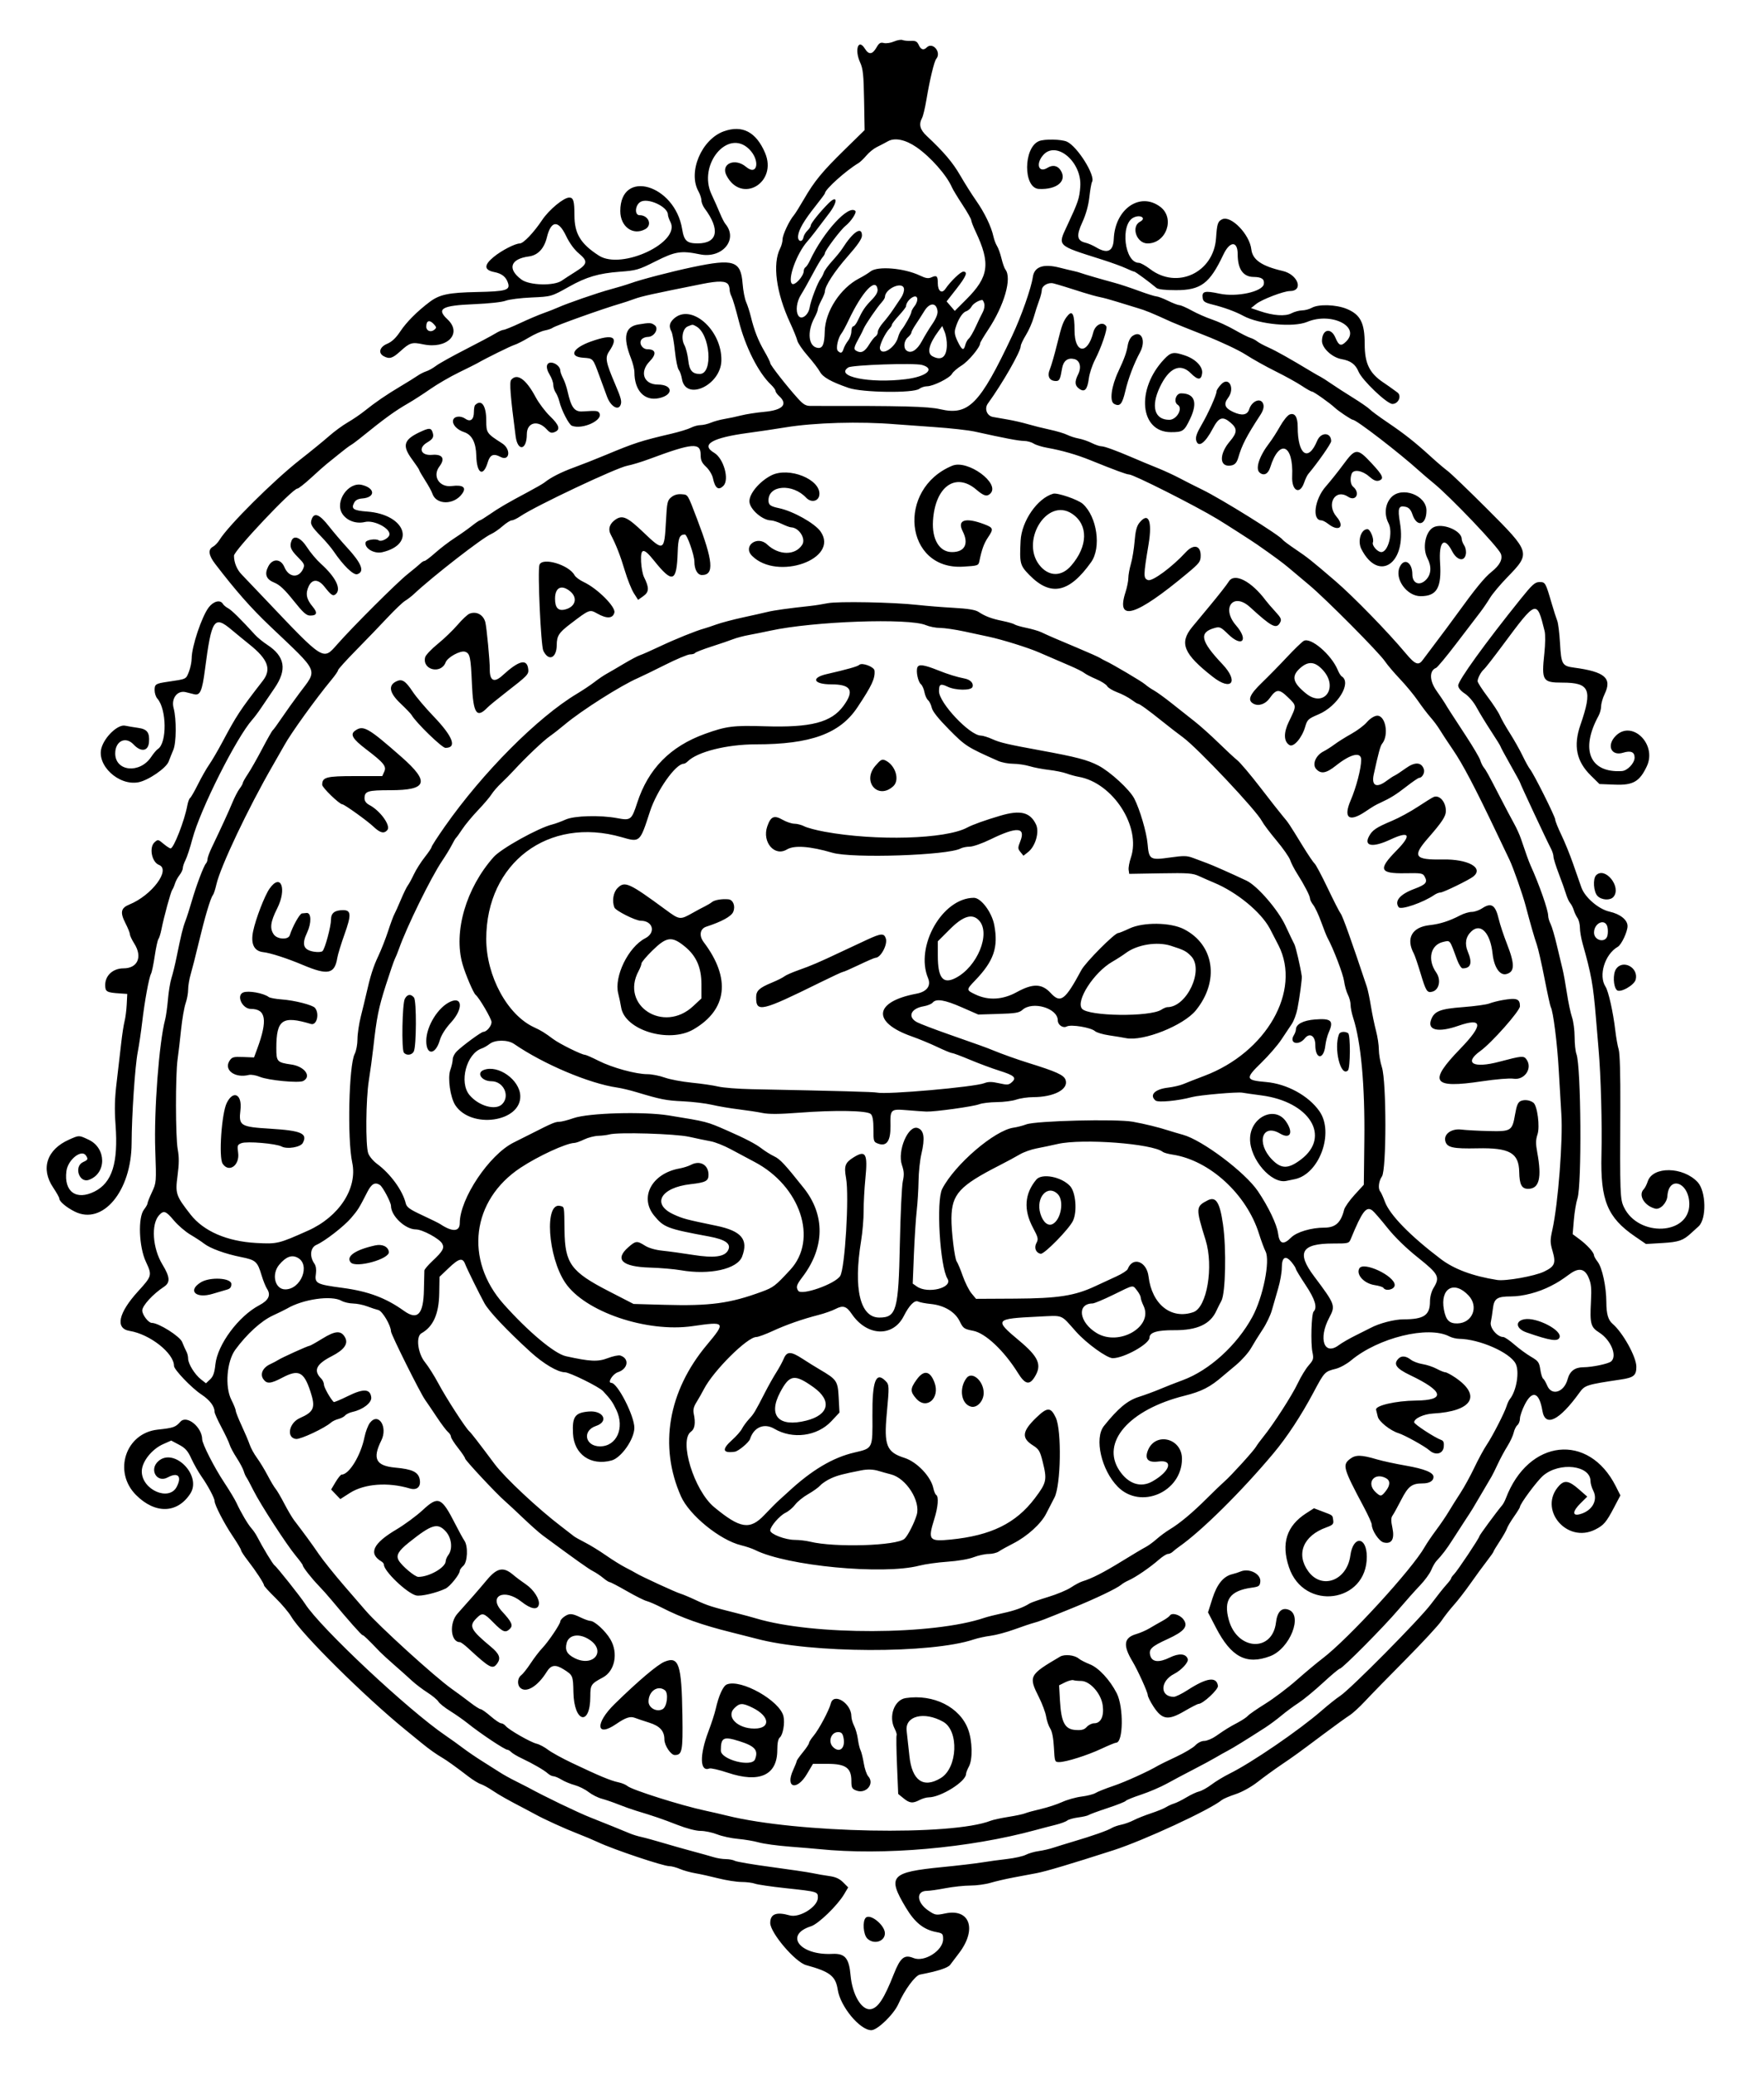<?xml version="1.0" encoding="UTF-8" standalone="no"?>
<svg
   id="svg"
   version="1.1"
   width="400"
   height="470.498"
   viewBox="0, 0, 400,470.498"
   sodipodi:docname="image2vector (4).svg"
   inkscape:version="1.2.2 (732a01da63, 2022-12-09)"
   xmlns:inkscape="http://www.inkscape.org/namespaces/inkscape"
   xmlns:sodipodi="http://sodipodi.sourceforge.net/DTD/sodipodi-0.dtd"
   xmlns="http://www.w3.org/2000/svg"
   xmlns:svg="http://www.w3.org/2000/svg">
  <defs
     id="defs196" />
  <sodipodi:namedview
     id="namedview194"
     pagecolor="#ffffff"
     bordercolor="#000000"
     borderopacity="0.25"
     inkscape:showpageshadow="2"
     inkscape:pageopacity="0.0"
     inkscape:pagecheckerboard="0"
     inkscape:deskcolor="#d1d1d1"
     showgrid="false"
     inkscape:zoom="1"
     inkscape:cx="303.5"
     inkscape:cy="301"
     inkscape:window-width="1920"
     inkscape:window-height="1009"
     inkscape:window-x="1072"
     inkscape:window-y="444"
     inkscape:window-maximized="1"
     inkscape:current-layer="svg" />
  <g
     id="g408">
    <path
       id="path0"
       d="m 202.719,9.412 c -0.737,0.321 -1.77,0.475 -2.295,0.344 -0.77,-0.194 -1.09,-0.003 -1.66,0.991 -0.941,1.644 -1.749,1.73 -2.65,0.283 -1.483,-2.383 -2.387,0.246 -1.075,3.126 0.656,1.441 0.799,2.793 0.9,8.53 l 0.12,6.818 -4.444,4.348 c -5.162,5.051 -6.943,7.216 -9.333,11.348 -0.955,1.65 -1.975,3.278 -2.268,3.619 -1.03,1.197 -2.555,4.435 -2.555,5.422 0,0.549 -0.247,1.485 -0.55,2.079 -1.785,3.508 -0.911,10.065 2.25,16.88 0.765,1.65 1.503,3.469 1.639,4.042 0.136,0.573 1.195,2.122 2.354,3.442 1.159,1.32 2.398,2.939 2.753,3.596 0.682,1.264 2.52,2.302 6.54,3.694 3.068,1.062 14.664,1.217 15.99,0.213 0.428,-0.323 1.22,-0.587 1.762,-0.587 1.407,0 5.162,-1.866 5.672,-2.819 0.237,-0.443 1.221,-1.297 2.187,-1.898 1.561,-0.971 4.176,-4.107 4.196,-5.029 0.004,-0.191 0.804,-1.546 1.779,-3.012 3.705,-5.573 5.484,-11.766 3.945,-13.73 -0.221,-0.282 -0.619,-1.412 -0.885,-2.512 -0.266,-1.1 -0.719,-2.363 -1.006,-2.806 -0.286,-0.443 -0.658,-1.433 -0.825,-2.2 -0.485,-2.223 -2.011,-5.38 -3.908,-8.087 -0.966,-1.379 -2.592,-3.953 -3.612,-5.72 -1.702,-2.948 -3.706,-5.311 -7.608,-8.968 -1.526,-1.43 -1.828,-2.608 -1.045,-4.072 0.236,-0.44 0.675,-2.273 0.977,-4.074 0.777,-4.645 1.766,-8.756 2.244,-9.332 1.238,-1.492 -0.821,-3.929 -2.175,-2.575 -0.699,0.699 -1.313,0.505 -1.801,-0.566 -0.363,-0.797 -0.723,-0.987 -1.765,-0.934 -0.719,0.037 -1.578,-0.046 -1.908,-0.185 -0.33,-0.138 -1.203,0.011 -1.94,0.331 m -38.564,20.36 c -5.071,1.809 -8.217,9.24 -5.77,13.628 0.368,0.66 0.67,1.581 0.672,2.046 10e-4,0.465 0.323,1.275 0.715,1.8 3.588,4.801 2.983,7.933 -1.537,7.948 -2.477,0.008 -3.119,-0.576 -3.55,-3.233 -1.646,-10.132 -14.026,-13.755 -14.026,-4.104 0,3.536 2.839,5.62 5.626,4.129 1.702,-0.911 0.803,-3.186 -1.259,-3.186 -1.158,0 -1.049,-2.197 0.149,-2.982 1.651,-1.082 6.284,1.039 6.284,2.877 0,0.299 0.256,1.04 0.569,1.646 2.388,4.617 -11.052,10.942 -16.213,7.631 -4.152,-2.665 -5.556,-4.981 -5.556,-9.165 0,-3.207 -0.234,-4.007 -1.172,-4.007 -1.259,0 -4.588,2.759 -6.148,5.094 -1.904,2.852 -4.239,5.303 -5.061,5.315 -1.09,0.015 -4.119,1.577 -5.918,3.051 -2.268,1.858 -2.22,2.976 0.149,3.443 1.726,0.339 2.679,1.118 3.112,2.541 0.474,1.559 -0.544,1.844 -7.061,1.977 -6.469,0.132 -8.488,0.558 -10.758,2.271 -2.786,2.101 -5.221,4.543 -6.594,6.611 -1.018,1.534 -1.932,2.402 -3.002,2.851 -1.734,0.728 -2.112,2.115 -0.773,2.832 1.286,0.688 1.967,0.484 3.735,-1.12 2.182,-1.98 2.637,-2.119 5.181,-1.585 5.482,1.15 8.971,-2.448 5.51,-5.681 -2.561,-2.392 -1.282,-3.118 6.021,-3.42 3.326,-0.137 6.373,-0.468 7.179,-0.781 0.77,-0.298 3.406,-0.631 5.857,-0.74 4.527,-0.202 4.525,-0.201 8.543,-2.46 3.897,-2.191 6.724,-3.024 11.455,-3.377 3.812,-0.284 4.301,-0.426 8.142,-2.362 4.472,-2.255 5.798,-2.464 10.05,-1.586 5.035,1.04 8.736,-3.332 5.809,-6.864 -0.278,-0.335 -0.837,-1.42 -1.242,-2.41 -0.405,-0.99 -1.272,-2.942 -1.927,-4.337 -3.138,-6.691 3.635,-14.936 8.467,-10.307 2.625,2.515 2.018,6.315 -0.65,4.07 -2.512,-2.113 -5.778,-0.682 -4.432,1.943 3.36,6.555 11.666,1.685 8.745,-5.129 -2.026,-4.727 -5.147,-6.358 -9.321,-4.868 m 43.694,3.621 c 3.18,2.205 6.824,6.334 8.009,9.077 0.221,0.511 1.291,2.28 2.377,3.93 1.086,1.65 1.986,3.236 1.999,3.525 0.014,0.288 0.466,1.458 1.005,2.6 3.417,7.233 3.004,10.247 -2.105,15.355 l -2.625,2.626 -0.928,-1.079 -0.928,-1.078 2.203,-2.815 c 2.255,-2.882 2.678,-3.934 1.583,-3.934 -0.616,0 -2.868,2.168 -4.06,3.907 -0.815,1.189 -1.72,0.511 -1.72,-1.289 0,-1.627 -0.253,-1.868 -1.41,-1.341 -0.733,0.334 -1.295,0.25 -2.66,-0.4 -3.562,-1.695 -9.559,-2.195 -11.176,-0.932 -0.525,0.41 -1.674,1.116 -2.554,1.569 -4.296,2.211 -7.741,7.507 -7.84,12.049 -0.063,2.891 -0.463,3.855 -1.549,3.731 -2.137,-0.243 -2.525,-3.591 -0.792,-6.824 0.429,-0.802 0.781,-1.686 0.781,-1.966 0,-0.279 0.36,-1.179 0.8,-2 0.44,-0.82 0.8,-1.726 0.8,-2.011 0,-1.215 2.162,-4.543 5.171,-7.961 2.256,-2.563 3.229,-3.979 3.229,-4.7 0,-2.232 -2.017,-0.894 -4.475,2.968 -0.35,0.55 -1.375,1.81 -2.278,2.8 -0.902,0.99 -1.754,2.16 -1.893,2.6 -0.139,0.44 -0.443,1.038 -0.676,1.329 -0.696,0.868 -2.268,4.958 -2.539,6.605 -0.29,1.765 -1.885,2.912 -2.562,1.843 -0.661,-1.046 -0.393,-3.168 0.6,-4.741 0.537,-0.851 1.727,-2.962 2.643,-4.692 0.916,-1.729 1.916,-3.428 2.223,-3.775 0.306,-0.348 0.557,-0.775 0.557,-0.95 0,-0.587 3.587,-5.351 4.673,-6.205 1.227,-0.965 2.586,-3.022 2.231,-3.376 -1.519,-1.519 -7.278,4.764 -10.298,11.235 -0.327,0.7 -0.777,1.385 -1,1.523 -0.223,0.138 -0.406,0.523 -0.406,0.854 0,1.166 -2.047,3.409 -2.652,2.907 -1.101,-0.914 1.04,-6.866 3.452,-9.594 0.789,-0.893 2.302,-2.843 4.995,-6.439 1.98,-2.644 1.857,-4.246 -0.171,-2.224 -1.887,1.883 -4.013,4.519 -4.018,4.984 -0.003,0.267 -0.347,0.807 -0.763,1.2 -0.416,0.394 -0.824,1.076 -0.905,1.516 -0.238,1.281 -1.359,1.002 -1.222,-0.304 0.152,-1.449 1.343,-3.49 3.954,-6.775 1.172,-1.473 2.13,-2.769 2.13,-2.881 0,-0.873 4.759,-5.159 7.61,-6.853 0.383,-0.228 1.189,-0.999 1.791,-1.715 0.602,-0.716 1.658,-1.574 2.347,-1.908 0.689,-0.334 1.843,-0.938 2.566,-1.342 1.555,-0.869 3.987,-0.354 6.476,1.371 m 27.768,-1.402 c -3.588,1.45 -3.623,10.674 -0.041,10.853 4.128,0.207 6.496,-1.838 4.918,-4.247 -0.705,-1.075 -1.805,-1.272 -2.987,-0.534 -1.957,1.222 -2.692,-0.836 -1.012,-2.832 2.955,-3.513 8.889,1.463 8.467,7.1 -0.2,2.685 -0.456,3.446 -2.945,8.776 -2.218,4.748 -2.498,4.471 7.842,7.747 2.09,0.662 4.54,1.551 5.444,1.975 0.904,0.424 1.764,0.771 1.912,0.771 0.235,0 3.4,2.328 5.034,3.703 0.38,0.32 1.949,0.497 4.4,0.497 5.668,0 7.651,-1.487 10.766,-8.072 1.47,-3.105 3.244,-3.146 3.244,-0.075 0,3.362 1.234,5.126 3.6,5.147 1.822,0.016 2.502,0.479 2.335,1.592 -0.263,1.754 -6.15,3.039 -10.073,2.197 -3.38,-0.724 -4.027,-0.548 -3.796,1.036 0.107,0.734 0.536,1.017 2.134,1.411 2.693,0.665 5.288,1.614 7.088,2.592 3.55,1.931 11.35,2.667 14.466,1.366 5.489,-2.294 12.205,1.083 8.843,4.446 -1.156,1.155 -1.662,0.98 -2.422,-0.838 -1.003,-2.401 -2.989,-1.981 -3.064,0.648 -0.046,1.629 2.266,3.806 4.447,4.188 2.057,0.359 3.149,1.164 3.848,2.838 0.817,1.956 6.445,7.324 7.679,7.324 1.39,0 2.177,-1.884 1.099,-2.63 -0.431,-0.299 -0.964,-0.684 -1.184,-0.856 -0.22,-0.173 -1.159,-0.83 -2.088,-1.46 -3.049,-2.07 -4.112,-4.298 -4.112,-8.618 0,-4.813 -0.958,-6.696 -4.062,-7.986 -2.402,-0.998 -6.408,-1.124 -7.938,-0.25 -0.55,0.314 -1.54,0.579 -2.2,0.588 -0.66,0.009 -1.74,0.302 -2.4,0.651 -1.403,0.742 -4.102,0.555 -7.194,-0.499 l -1.98,-0.674 1.187,-0.953 c 1.255,-1.008 6.222,-2.908 7.607,-2.911 3.201,-0.007 1.869,-3.757 -1.62,-4.562 -4.747,-1.096 -6.839,-2.537 -7.105,-4.893 -0.382,-3.389 -4.581,-7.746 -6.586,-6.833 -1.016,0.463 -1.194,1.001 -1.416,4.286 -0.53,7.814 -8.816,11.703 -14.952,7.017 -1.021,-0.779 -2.166,-1.417 -2.544,-1.417 -3.259,0 -4.298,-8.729 -1.222,-10.263 1.549,-0.772 3.01,0.134 1.496,0.928 -2.121,1.111 -0.81,4.935 1.691,4.935 4.253,0 6.264,-5.729 2.907,-8.283 -4.588,-3.49 -10.288,0.437 -10.57,7.283 -0.116,2.805 -1.436,3.424 -4.01,1.878 -0.709,-0.427 -1.779,-0.89 -2.377,-1.031 -1.973,-0.464 -2.15,-1.588 -0.735,-4.658 0.812,-1.762 1.372,-3.775 1.59,-5.714 0.185,-1.647 0.456,-3.188 0.603,-3.426 0.852,-1.378 -3.318,-8.057 -5.701,-9.131 -1.227,-0.553 -5.065,-0.631 -6.311,-0.127 m -107.281,21.446 c 0.799,1.673 1.875,3.151 2.942,4.044 2.097,1.752 1.976,2.413 -0.754,4.122 -1.136,0.711 -2.553,1.632 -3.149,2.045 -1.769,1.227 -7.32,1.077 -9.114,-0.246 -3.272,-2.415 -2.552,-4.689 1.663,-5.248 2.054,-0.273 3.47,-1.777 4.097,-4.354 0.932,-3.826 2.594,-3.966 4.315,-0.363 m 28.723,7.133 c -4.879,1.032 -11.658,2.799 -14.101,3.676 -0.934,0.335 -2.959,0.947 -4.499,1.359 -2.879,0.77 -9.869,3.188 -12,4.151 -0.66,0.299 -2.1,0.862 -3.2,1.252 -1.1,0.389 -3.481,1.402 -5.292,2.25 -1.811,0.848 -3.521,1.543 -3.8,1.543 -0.279,0.001 -1.138,0.388 -1.908,0.861 -0.77,0.472 -3.819,2.096 -6.777,3.609 -2.957,1.513 -5.927,3.17 -6.6,3.682 -0.672,0.513 -1.67,1.073 -2.215,1.246 -0.546,0.172 -1.446,0.63 -2,1.017 -0.555,0.387 -2.268,1.453 -3.808,2.369 -3.227,1.918 -5.722,3.627 -8.201,5.615 -0.96,0.77 -2.68,1.94 -3.823,2.6 -1.143,0.66 -3.045,2.055 -4.227,3.101 -1.182,1.045 -4.129,3.449 -6.549,5.342 -5.974,4.672 -16.316,14.962 -18.275,18.185 -0.375,0.616 -1.052,1.319 -1.504,1.561 -1.156,0.618 -0.985,1.927 0.506,3.873 4.69,6.124 8.128,10.026 12.453,14.136 11.329,10.767 10.829,9.625 6.656,15.199 -1.236,1.652 -3.038,4.173 -4.004,5.603 -0.965,1.43 -1.885,2.69 -2.043,2.8 -0.158,0.11 -1.231,2 -2.386,4.2 -1.154,2.2 -2.617,4.774 -3.251,5.72 -0.634,0.946 -1.152,1.867 -1.152,2.046 0,0.179 -0.327,0.755 -0.726,1.28 -0.399,0.525 -1.135,1.944 -1.635,3.154 -0.846,2.048 -2.378,5.389 -4.68,10.206 -0.528,1.103 -0.959,2.282 -0.959,2.62 0,0.338 -0.162,0.785 -0.359,0.994 -0.513,0.542 -2.213,5.062 -3.228,8.58 -0.476,1.65 -1.109,3.63 -1.408,4.4 -0.581,1.5 -0.985,3.147 -2.011,8.2 -0.357,1.76 -0.884,3.92 -1.17,4.8 -0.286,0.88 -0.642,3.04 -0.791,4.8 -0.149,1.76 -0.438,3.834 -0.642,4.608 -1.383,5.235 -2.55,20.662 -2.239,29.592 0.255,7.324 0.247,7.422 -0.747,9.54 -0.553,1.177 -1.005,2.318 -1.005,2.537 0,0.218 -0.36,0.854 -0.8,1.414 -1.401,1.781 -1.161,8.448 0.427,11.841 1.437,3.071 1.396,3.226 -1.781,6.714 -4.48,4.92 -5.227,8.432 -1.907,8.968 4.595,0.741 10.061,5.054 10.061,7.939 0,0.838 3.965,4.981 6.165,6.441 1.968,1.306 3.035,2.711 3.035,3.994 0,0.303 0.702,1.869 1.559,3.481 0.858,1.612 1.692,3.381 1.853,3.931 0.162,0.55 0.879,1.9 1.596,3 0.716,1.1 1.434,2.45 1.596,3 0.162,0.55 0.434,1.18 0.605,1.4 0.171,0.22 0.896,1.57 1.612,3 1.594,3.184 7.519,12.323 9.631,14.856 0.852,1.02 1.548,1.977 1.548,2.126 0,0.398 1.99,2.94 3.6,4.598 0.77,0.793 2.12,2.308 3,3.368 3.697,4.452 6.709,7.852 6.957,7.852 0.233,0 1.236,0.967 3.944,3.8 0.421,0.44 1.9,1.79 3.286,3 1.387,1.21 3.172,2.806 3.967,3.547 0.796,0.741 2.38,1.947 3.521,2.679 1.141,0.732 2.255,1.656 2.475,2.053 0.22,0.396 1.413,1.351 2.65,2.121 1.237,0.77 3.034,2.03 3.994,2.8 2.917,2.34 8.415,6 9.012,6 0.185,0 0.582,0.245 0.881,0.544 0.299,0.299 1.347,0.922 2.328,1.385 2.517,1.186 5.127,2.694 5.948,3.438 0.385,0.348 0.956,0.634 1.268,0.634 0.313,0.001 1.141,0.351 1.841,0.777 0.699,0.427 2.047,0.985 2.994,1.24 0.947,0.255 2.354,0.957 3.128,1.56 0.773,0.603 2.126,1.288 3.006,1.523 0.88,0.235 2.59,0.823 3.8,1.308 1.21,0.484 3.01,1.124 4,1.422 3.934,1.183 5.947,1.873 9.321,3.192 2.12,0.829 4.222,1.377 5.285,1.377 0.97,0 2.663,0.354 3.761,0.787 1.098,0.433 3.22,0.893 4.715,1.023 1.495,0.13 3.618,0.491 4.718,0.803 1.1,0.312 4.25,0.742 7,0.955 2.75,0.214 5.72,0.462 6.6,0.553 14.622,1.506 34.121,-0.208 49.2,-4.324 1.32,-0.361 3.342,-0.888 4.494,-1.172 1.152,-0.285 2.34,-0.721 2.64,-0.971 0.301,-0.249 1.429,-0.568 2.506,-0.709 1.078,-0.14 2.14,-0.387 2.36,-0.547 0.22,-0.16 2.153,-0.869 4.296,-1.576 2.143,-0.707 3.99,-1.437 4.104,-1.622 0.115,-0.185 1.691,-0.828 3.504,-1.427 1.813,-0.6 4.466,-1.739 5.896,-2.532 1.43,-0.792 4.13,-2.228 6,-3.189 1.87,-0.961 4.12,-2.175 5,-2.697 0.88,-0.522 2.14,-1.229 2.8,-1.571 1.132,-0.587 4.183,-2.471 8.393,-5.184 1.024,-0.66 2.705,-1.905 3.735,-2.767 1.029,-0.862 2.772,-2.151 3.872,-2.863 1.1,-0.713 3.578,-2.752 5.506,-4.533 1.929,-1.78 3.669,-3.237 3.867,-3.237 0.555,0 9.859,-9.375 13.227,-13.328 1.65,-1.937 3.873,-4.432 4.941,-5.545 1.067,-1.114 2.212,-2.678 2.543,-3.476 0.331,-0.798 0.858,-1.721 1.171,-2.051 1.304,-1.375 2.33,-2.723 3.65,-4.8 0.77,-1.21 2.051,-3.19 2.847,-4.4 1.657,-2.518 1.665,-2.531 3.961,-6.465 0.942,-1.614 1.877,-3.205 2.076,-3.535 0.2,-0.33 0.823,-1.59 1.385,-2.8 0.563,-1.21 1.544,-3.03 2.181,-4.045 0.636,-1.015 1.279,-2.398 1.427,-3.073 0.148,-0.675 0.528,-1.441 0.844,-1.703 0.316,-0.262 0.574,-0.932 0.574,-1.488 0,-0.556 0.488,-1.974 1.084,-3.151 1.719,-3.395 3.3,-2.852 4.006,1.376 0.638,3.819 3.821,2.265 8.412,-4.107 1.225,-1.699 1.556,-1.804 9.406,-2.978 2.9,-0.434 3.492,-0.924 3.492,-2.887 0,-2.228 -3.057,-7.744 -5.401,-9.744 -0.995,-0.85 -1.399,-2.25 -1.406,-4.874 -0.009,-3.541 -0.941,-7.879 -1.975,-9.194 -0.45,-0.572 -0.824,-1.241 -0.832,-1.486 -0.021,-0.65 -1.559,-2.343 -3.308,-3.643 l -1.522,-1.131 0.272,-3.236 c 0.15,-1.78 0.515,-3.966 0.811,-4.857 1.016,-3.055 0.829,-29.97 -0.227,-32.748 -0.227,-0.596 -0.412,-2.325 -0.412,-3.843 0,-1.518 -0.269,-3.552 -0.597,-4.519 -0.329,-0.968 -0.852,-3.449 -1.164,-5.514 -0.311,-2.065 -0.748,-4.475 -0.971,-5.355 -0.223,-0.88 -0.804,-3.31 -1.29,-5.4 -0.487,-2.09 -1.131,-4.286 -1.432,-4.88 -0.3,-0.594 -0.546,-1.426 -0.546,-1.849 0,-1.304 -2.024,-7.087 -4.015,-11.471 -0.364,-0.802 -1.157,-3.008 -2.157,-6 -0.295,-0.88 -0.987,-2.41 -1.54,-3.4 -0.553,-0.99 -2.027,-3.78 -3.277,-6.2 -2.64,-5.112 -3.087,-5.921 -3.678,-6.657 -0.239,-0.299 -0.568,-0.993 -0.731,-1.543 -0.162,-0.55 -1.59,-2.98 -3.173,-5.4 -3.512,-5.369 -4.302,-6.598 -4.824,-7.499 -0.223,-0.385 -1.097,-1.682 -1.942,-2.883 -1.6,-2.274 -1.638,-4.558 -0.085,-5.154 0.297,-0.114 2.367,-2.605 4.6,-5.536 2.233,-2.93 4.637,-6.077 5.341,-6.993 0.705,-0.916 1.731,-2.417 2.281,-3.336 0.55,-0.919 2.304,-3.015 3.898,-4.658 5.398,-5.564 5.383,-5.615 -4.685,-15.682 -4.104,-4.102 -8.067,-7.909 -8.808,-8.459 -0.741,-0.55 -2.44,-1.999 -3.776,-3.221 -3.553,-3.247 -6.009,-5.19 -9.829,-7.774 -1.87,-1.265 -3.69,-2.604 -4.045,-2.977 -0.355,-0.372 -2.065,-1.557 -3.8,-2.632 -1.735,-1.075 -3.965,-2.515 -4.955,-3.2 -0.99,-0.685 -2.07,-1.378 -2.4,-1.54 -0.33,-0.162 -1.258,-0.691 -2.061,-1.175 -4.918,-2.965 -7.982,-4.687 -9.739,-5.474 -1.1,-0.493 -2.27,-1.125 -2.6,-1.404 -0.33,-0.28 -1.017,-0.635 -1.526,-0.791 -0.509,-0.155 -2.129,-0.972 -3.6,-1.816 -1.471,-0.844 -3.754,-1.896 -5.074,-2.34 -1.32,-0.443 -3.39,-1.354 -4.6,-2.024 -1.21,-0.67 -2.47,-1.222 -2.8,-1.228 -0.33,-0.006 -1.5,-0.454 -2.6,-0.995 -1.1,-0.541 -2.281,-0.99 -2.623,-0.996 -0.343,-0.007 -2.143,-0.574 -4,-1.259 -1.858,-0.686 -4.277,-1.489 -5.377,-1.786 -2.956,-0.797 -7.114,-2.008 -7.8,-2.272 -0.33,-0.127 -1.05,-0.325 -1.6,-0.44 -0.55,-0.116 -1.99,-0.462 -3.2,-0.77 -3.663,-0.933 -5.717,-0.216 -6.054,2.114 -0.369,2.553 -2.63,8.978 -4.716,13.4 -7.304,15.483 -9.852,18.084 -16.265,16.603 -2.802,-0.647 -8.358,-0.79 -29.365,-0.752 -1.145,0.002 -1.685,-0.313 -2.96,-1.724 -2.539,-2.812 -6.24,-7.548 -6.24,-7.986 0,-0.223 -0.593,-1.427 -1.317,-2.674 -1.427,-2.455 -2.319,-4.733 -3.083,-7.867 -0.268,-1.1 -0.748,-2.59 -1.068,-3.312 -0.319,-0.721 -0.681,-2.611 -0.803,-4.2 -0.398,-5.153 -2.024,-5.687 -11.329,-3.718 m 8.09,3.962 c 0.164,0.257 0.301,0.795 0.304,1.194 0.003,0.4 0.207,1.103 0.454,1.563 0.246,0.46 0.973,2.923 1.616,5.474 1.483,5.886 4.447,11.76 7.3,14.467 0.562,0.534 1.025,1.167 1.029,1.408 0.004,0.241 0.367,0.764 0.807,1.162 2.087,1.888 0.847,3.209 -3.373,3.593 -1.746,0.159 -4.086,0.522 -5.2,0.806 -1.115,0.285 -2.819,0.647 -3.786,0.804 -0.968,0.158 -2.357,0.537 -3.087,0.842 -0.731,0.305 -1.793,0.555 -2.361,0.555 -0.568,0 -1.546,0.265 -2.173,0.589 -0.626,0.325 -2.642,0.942 -4.48,1.372 -6.835,1.6 -8.323,2.083 -14.94,4.846 -2.2,0.919 -5.392,2.177 -7.094,2.795 -2.893,1.052 -5.301,2.279 -6.706,3.415 -0.33,0.267 -2.04,1.251 -3.8,2.187 -4.558,2.423 -6.534,3.577 -8.696,5.079 -1.043,0.724 -2.007,1.317 -2.142,1.317 -0.136,0 -0.968,0.571 -1.849,1.269 -0.881,0.698 -2.624,1.929 -3.872,2.736 -1.249,0.807 -3.215,2.306 -4.369,3.331 -1.154,1.025 -2.26,1.864 -2.457,1.864 -0.197,0 -0.602,0.244 -0.901,0.543 -0.298,0.298 -1.616,1.396 -2.928,2.439 -2.443,1.94 -12.4,11.877 -15.983,15.949 -3.237,3.68 -2.909,3.887 -16.403,-10.335 -2.42,-2.551 -4.798,-5.047 -5.284,-5.547 -1.066,-1.098 -1.716,-2.702 -1.716,-4.233 0,-1.164 13.271,-15.216 14.369,-15.216 0.255,0 1.684,-1.125 3.176,-2.5 1.493,-1.375 3.064,-2.77 3.491,-3.1 0.427,-0.33 1.674,-1.337 2.77,-2.237 1.097,-0.9 2.284,-1.8 2.639,-2 0.355,-0.2 1.255,-0.856 2,-1.458 5.859,-4.737 7.93,-6.241 11.155,-8.105 1.141,-0.66 3.368,-2.1 4.947,-3.2 1.58,-1.1 4.488,-2.787 6.462,-3.749 1.975,-0.962 3.861,-1.906 4.191,-2.098 1.896,-1.101 7.55,-3.892 8.4,-4.147 0.55,-0.165 2.014,-0.909 3.253,-1.653 1.24,-0.745 2.86,-1.469 3.6,-1.61 0.741,-0.141 1.549,-0.413 1.796,-0.606 0.623,-0.486 11.497,-4.37 15.351,-5.484 0.77,-0.222 2.21,-0.702 3.2,-1.066 1.63,-0.6 4.041,-1.133 15.4,-3.404 3.665,-0.733 5.356,-0.69 5.89,0.149 m 76.31,0.484 c 0.99,0.309 2.88,0.906 4.2,1.328 1.32,0.421 3.03,0.889 3.8,1.039 0.77,0.15 2.48,0.616 3.8,1.035 1.32,0.419 3.39,1.054 4.6,1.411 1.954,0.575 3.083,1.036 7.8,3.188 0.66,0.301 4.08,1.679 7.6,3.062 3.52,1.383 7.66,3.332 9.2,4.331 1.54,0.998 4.6,2.709 6.8,3.8 2.2,1.092 4.873,2.572 5.94,3.288 1.067,0.716 2.11,1.302 2.317,1.302 0.372,0 4.091,2.633 5.182,3.668 0.801,0.76 3.751,2.732 4.087,2.732 0.791,0 10.558,7.525 15.074,11.614 0.77,0.697 2.207,1.924 3.194,2.727 3.846,3.128 14.729,14.558 15.28,16.048 0.457,1.234 -0.238,2.584 -2.095,4.072 -1.645,1.318 -3.644,3.763 -7.979,9.758 -1.21,1.673 -3.28,4.459 -4.6,6.192 -1.32,1.733 -2.67,3.532 -3,3.998 -0.986,1.393 -1.747,1.115 -3.857,-1.409 -4.135,-4.946 -11.917,-12.935 -16.08,-16.509 -5.215,-4.478 -6.311,-5.351 -8.856,-7.058 -1.529,-1.026 -2.885,-2.036 -3.014,-2.244 -0.587,-0.951 -13.882,-9.233 -18.199,-11.337 -1.647,-0.803 -3.984,-1.986 -5.194,-2.628 -1.21,-0.642 -3.37,-1.643 -4.8,-2.224 -2.919,-1.185 -3.45,-1.407 -6,-2.499 -3.704,-1.586 -6.237,-2.501 -6.924,-2.501 -0.389,0 -1.376,-0.336 -2.192,-0.746 -0.816,-0.41 -2.141,-0.865 -2.944,-1.01 -0.803,-0.146 -1.98,-0.525 -2.617,-0.843 -0.637,-0.317 -2.41,-0.846 -3.941,-1.174 -1.53,-0.328 -3.772,-0.888 -4.982,-1.245 -1.21,-0.356 -3.28,-0.83 -4.6,-1.053 -1.32,-0.223 -2.811,-0.483 -3.314,-0.578 -1.364,-0.258 -1.975,-1.884 -1.141,-3.037 3.355,-4.637 7.455,-11.807 7.455,-13.037 0,-0.323 0.531,-1.452 1.181,-2.508 0.65,-1.056 1.448,-2.876 1.774,-4.044 0.325,-1.169 0.866,-2.845 1.201,-3.725 0.335,-0.88 0.617,-1.977 0.626,-2.439 0.021,-0.969 1.45,-1.79 2.618,-1.502 0.44,0.108 1.61,0.449 2.6,0.757 m -42.466,0.564 c 0.092,0.63 -0.328,1.39 -1.344,2.43 -1.511,1.547 -2.082,2.399 -3.146,4.69 -0.332,0.715 -0.792,1.3 -1.024,1.3 -0.231,0 -0.42,0.516 -0.42,1.146 0,0.63 -0.335,1.575 -0.745,2.1 -0.41,0.525 -0.872,1.359 -1.027,1.854 -0.313,0.998 -0.651,1.117 -1.305,0.463 -0.495,-0.495 0.023,-2.947 0.837,-3.963 0.265,-0.33 0.993,-1.68 1.617,-3 3.05,-6.442 6.155,-9.768 6.557,-7.02 m 5.991,-0.098 c 0.069,0.485 -0.217,1.385 -0.637,2 -0.42,0.615 -1.241,1.838 -1.825,2.718 -0.585,0.88 -1.603,2.209 -2.263,2.954 -0.66,0.745 -1.2,1.681 -1.2,2.08 0,0.4 -0.235,0.87 -0.522,1.046 -0.287,0.176 -0.921,0.977 -1.408,1.78 -1.02,1.681 -1.815,2.105 -2.879,1.535 -0.783,-0.419 -0.7,-0.758 0.877,-3.595 0.184,-0.33 0.505,-0.995 0.715,-1.478 0.451,-1.042 3.005,-4.775 4.069,-5.948 0.411,-0.454 0.749,-0.994 0.75,-1.2 0.009,-1.931 4.065,-3.706 4.323,-1.892 m 2.99,2.113 c 0.118,0.452 -0.122,1.214 -0.554,1.763 -0.418,0.533 -0.761,1.155 -0.761,1.382 0,0.468 -1.477,3.147 -2.238,4.06 -0.275,0.33 -0.615,1.05 -0.757,1.6 -0.626,2.437 -3.777,4.449 -4.136,2.641 -0.149,-0.752 1.205,-3.554 2.209,-4.57 0.287,-0.29 0.522,-0.68 0.522,-0.865 0,-0.186 0.715,-1.118 1.589,-2.072 0.874,-0.954 1.594,-1.886 1.6,-2.071 0.044,-1.361 2.234,-2.982 2.526,-1.868 m 15.219,1.275 c 0.126,0.479 -0.025,1.334 -0.335,1.9 -0.31,0.567 -1.025,2.047 -1.591,3.289 -0.565,1.243 -1.275,2.465 -1.578,2.716 -0.304,0.252 -0.663,0.9 -0.798,1.441 -0.354,1.409 -0.755,1.226 -1.733,-0.787 -0.644,-1.327 -0.777,-2.059 -0.529,-2.923 0.573,-2 1.592,-3.64 2.426,-3.905 0.443,-0.14 0.996,-0.613 1.231,-1.051 0.364,-0.681 1.57,-1.439 2.426,-1.525 0.14,-0.014 0.356,0.367 0.481,0.845 m -10.608,1.664 c 0.081,0.677 -0.331,1.71 -1.166,2.924 -0.71,1.032 -1.778,2.788 -2.374,3.903 -1.103,2.065 -2.478,2.904 -3.486,2.127 -0.761,-0.587 -0.597,-2.213 0.3,-2.981 0.44,-0.377 0.8,-0.86 0.8,-1.074 0,-0.215 0.431,-1.03 0.958,-1.811 0.526,-0.782 1.425,-2.182 1.997,-3.11 1.206,-1.958 2.735,-1.947 2.971,0.022 m 29.596,0.957 c -1.036,1.186 -1.395,2.137 -2.478,6.556 -0.572,2.335 -1.309,4.889 -1.637,5.676 -0.67,1.603 -0.11,2.677 1.395,2.677 0.773,0 0.957,-0.387 1.38,-2.895 0.285,-1.691 1.299,-2.45 2.775,-2.08 1.276,0.32 1.658,1.862 0.858,3.465 -0.843,1.691 -0.772,2.555 0.272,3.286 1.215,0.851 1.831,0.171 2.159,-2.386 0.141,-1.094 0.766,-2.98 1.388,-4.19 1.463,-2.843 2.894,-7.07 2.571,-7.592 -0.758,-1.226 -2.508,-0.415 -2.958,1.37 -1.296,5.149 -4.247,4.823 -4.247,-0.469 0,-3.542 -0.454,-4.592 -1.478,-3.418 m -89.522,0.909 c -0.888,0.888 -1,1.678 -0.399,2.801 0.22,0.412 0.571,2.395 0.779,4.408 0.208,2.012 0.598,3.923 0.866,4.246 0.268,0.323 0.595,1.251 0.727,2.064 0.834,5.133 8.796,1.469 8.943,-4.116 0.186,-7.053 -7.041,-13.278 -10.916,-9.403 m -54.252,1.143 c 0.597,0.66 0.605,0.798 0.067,1.244 -0.783,0.65 -1.815,0.248 -1.815,-0.708 0,-1.418 0.744,-1.646 1.748,-0.536 m 46.349,0.034 c -3.048,0.497 -3.569,2.874 -1.679,7.668 0.43,1.092 0.782,2.511 0.782,3.155 0,4.16 2.259,6.574 5.521,5.9 3.405,-0.703 3.256,-3.081 -0.194,-3.094 -3.233,-0.012 -4.234,-2.843 -1.863,-5.271 1.609,-1.648 1.411,-2.735 -0.499,-2.735 -1.191,0 -2.033,-1.395 -1.344,-2.226 0.262,-0.316 0.901,-0.574 1.419,-0.574 1.458,0 2.58,-1.903 1.561,-2.648 -0.807,-0.591 -1.072,-0.603 -3.704,-0.175 m 13.086,0.414 c 3.204,1.715 3.913,10.809 0.843,10.809 -1.693,0 -2.367,-0.793 -2.616,-3.078 -0.14,-1.277 -0.531,-2.83 -0.871,-3.45 -0.829,-1.515 -0.413,-3.786 0.783,-4.268 1.147,-0.462 1.025,-0.461 1.861,-0.013 m 56.864,4.375 c -0.087,2.643 -1.25,3.503 -3.273,2.42 -1.304,-0.698 -0.805,-2.753 1.387,-5.718 l 0.836,-1.131 0.554,1.331 c 0.304,0.733 0.527,2.127 0.496,3.098 m 42.095,-2.181 c -0.5,0.351 -0.938,1.231 -1.092,2.195 -0.243,1.516 -0.79,3.03 -2.105,5.823 -1.61,3.419 -2.056,6.802 -0.974,7.381 1.319,0.706 1.848,0.092 2.561,-2.972 0.641,-2.752 1.929,-6.144 3.295,-8.674 1.451,-2.688 0.338,-5.169 -1.685,-3.753 m -122.742,1.236 c -4.237,1.499 -5.192,3.468 -1.797,3.704 2.253,0.157 2.171,0.066 3.648,4.104 0.677,1.854 1.462,3.988 1.743,4.741 0.795,2.132 2.459,3.191 3.033,1.931 0.367,-0.806 0.177,-1.568 -1.195,-4.777 -2.135,-4.999 -2.326,-6.025 -1.381,-7.419 2.277,-3.359 1.008,-4.075 -4.051,-2.284 m 129.908,4.049 c -6.426,6.814 -5.516,16.53 1.548,16.53 2.706,0 3.014,-0.213 4.344,-3 1.781,-3.732 1.049,-5.8 -2.054,-5.8 -1.185,0 -1.752,1.978 -0.746,2.6 1.253,0.775 -0.224,3.4 -1.913,3.4 -3.355,0 -4.228,-3.009 -2.148,-7.405 2.083,-4.404 4.626,-5.55 7.016,-3.16 1.621,1.621 2.385,1.618 2.576,-0.012 0.174,-1.48 -1.476,-3.193 -3.86,-4.005 -2.622,-0.893 -3.217,-0.787 -4.763,0.852 m -139.91,1.336 c -0.158,0.497 0.063,1.321 0.573,2.147 0.456,0.738 0.829,1.775 0.829,2.305 0,0.53 0.243,1.319 0.54,1.753 0.297,0.434 0.669,1.329 0.826,1.989 0.475,1.992 2.171,5.29 2.856,5.553 2.427,0.931 7.2,-1.299 6.21,-2.901 -0.322,-0.521 -0.629,-0.549 -3.824,-0.351 -1.799,0.112 -2.557,-0.905 -3.358,-4.509 -0.221,-0.995 -0.682,-2.345 -1.024,-3 -0.341,-0.656 -0.622,-1.41 -0.624,-1.676 -0.007,-1.492 -2.589,-2.617 -3.004,-1.31 m 85.002,-0.05 c 3.099,0.857 1.1,2.631 -3.634,3.225 -8.186,1.026 -16.23,-0.61 -13.066,-2.657 0.883,-0.572 14.957,-1.05 16.7,-0.568 m -93.153,3.388 c -0.425,0.511 -0.172,3.704 1.011,12.771 0.464,3.563 2.542,3.204 2.542,-0.44 0,-2.706 2.507,-3.324 4.513,-1.111 0.708,0.781 1.069,0.906 1.787,0.62 1.379,-0.549 1.087,-1.551 -1.053,-3.614 -1.074,-1.035 -2.54,-2.984 -3.258,-4.33 -2.169,-4.069 -4.209,-5.503 -5.542,-3.896 m 161.021,0.985 c -0.587,0.613 -1.068,1.335 -1.068,1.605 0,0.815 -1.881,5.02 -3.422,7.65 -1.039,1.773 -1.381,2.749 -1.206,3.445 0.452,1.801 2.007,0.716 3.768,-2.629 1.361,-2.587 2.223,-2.885 4.005,-1.385 1.612,1.357 1.582,2.275 -0.139,4.287 -2.277,2.66 -2.415,5.498 -0.268,5.498 1.223,0 1.794,-0.472 2.178,-1.8 0.831,-2.872 1.869,-4.881 5.012,-9.697 0.613,-0.938 0.848,-1.743 0.693,-2.363 -0.42,-1.673 -2.585,-0.944 -3.23,1.088 -0.415,1.308 -1.642,1.508 -3.621,0.592 -1.908,-0.884 -2.231,-1.777 -1.157,-3.196 1.61,-2.13 0.213,-4.93 -1.545,-3.095 m -169.201,4.738 c -0.147,0.146 -0.267,0.844 -0.267,1.551 0,1.728 -0.78,2.351 -1.933,1.544 -1.115,-0.781 -2.617,-0.584 -2.798,0.368 -0.183,0.962 0.92,2.138 2.495,2.658 1.793,0.592 2.701,2.35 2.778,5.382 0.104,4.083 1.574,4.892 2.609,1.435 0.507,-1.691 1.308,-2.03 2.848,-1.206 2.117,1.134 2.49,-1.728 0.398,-3.062 -3.492,-2.229 -3.597,-2.379 -3.597,-5.135 0,-3.456 -1.09,-4.978 -2.533,-3.535 m 184.69,2.136 c -0.463,0.181 -1.432,1.379 -2.153,2.663 -0.721,1.284 -1.797,2.964 -2.39,3.734 -2.336,3.031 -3.285,5.912 -2.233,6.784 0.95,0.789 1.919,0.308 2.383,-1.184 2.054,-6.595 5.316,-5.274 4.983,2.017 -0.149,3.285 1.716,4.301 2.697,1.469 0.279,-0.808 0.701,-1.697 0.936,-1.977 2.171,-2.582 5.219,-6.943 5.214,-7.462 -0.02,-2.055 -2.335,-2.122 -3.176,-0.092 -2.031,4.905 -4.418,3.211 -4.418,-3.134 0,-2.284 -0.653,-3.283 -1.843,-2.818 m -89.357,2.205 c 1.21,0.101 5.17,0.388 8.8,0.638 3.63,0.249 7.77,0.713 9.2,1.03 6.813,1.511 9.908,2.099 11.114,2.111 0.723,0.007 1.713,0.274 2.2,0.592 0.487,0.319 1.876,0.754 3.086,0.967 3.292,0.58 6.671,1.552 9.8,2.818 5.63,2.279 8.228,3.236 8.782,3.236 1,0 14.987,7.063 20.018,10.108 1.933,1.171 7.723,4.886 9,5.775 3.722,2.592 5.922,4.214 7.2,5.307 0.77,0.658 2.84,2.399 4.6,3.869 3.802,3.174 15.881,15.345 17.211,17.341 0.514,0.77 2.043,2.57 3.399,4 1.356,1.43 3.179,3.641 4.052,4.913 0.872,1.273 2.16,2.965 2.862,3.762 0.702,0.796 1.636,2.05 2.076,2.786 0.44,0.737 1.813,2.824 3.052,4.639 2.176,3.188 4.934,8.433 9.73,18.5 1.258,2.64 2.633,5.52 3.055,6.4 0.837,1.744 2.979,7.846 3.651,10.4 1.054,4.009 2.008,7.33 2.528,8.8 0.311,0.88 1.102,4.349 1.757,7.709 0.655,3.361 1.293,6.274 1.417,6.475 0.534,0.864 1.478,8.308 1.802,14.216 0.193,3.52 0.459,8.02 0.59,10 0.392,5.902 -0.726,20.372 -2.03,26.271 -0.531,2.399 -0.525,2.897 0.052,4.883 0.788,2.71 0.482,3.443 -1.922,4.606 -2.131,1.032 -8.717,2.206 -10.654,1.901 -5.503,-0.869 -9.731,-2.437 -12.763,-4.733 -6.97,-5.28 -11.593,-10.024 -12.701,-13.035 -0.383,-1.041 -0.846,-2.064 -1.03,-2.273 -0.56,-0.637 -0.374,-2.386 0.366,-3.431 1.047,-1.479 1.044,-21.496 -0.003,-24.762 -0.384,-1.195 -0.697,-3.002 -0.697,-4.016 0,-1.013 -0.285,-2.916 -0.634,-4.227 -0.349,-1.311 -0.87,-3.824 -1.157,-5.584 -0.287,-1.76 -0.702,-3.74 -0.922,-4.4 -3.495,-10.49 -5.498,-16.09 -5.954,-16.645 -0.251,-0.305 -1.568,-2.886 -2.926,-5.734 -1.359,-2.849 -2.699,-5.369 -2.979,-5.6 -0.279,-0.232 -1.48,-2.006 -2.668,-3.942 -3.157,-5.147 -3.256,-5.296 -4.49,-6.749 -0.621,-0.731 -2.929,-3.67 -5.128,-6.53 -2.199,-2.86 -4.556,-5.65 -5.238,-6.2 -0.681,-0.55 -2.62,-2.35 -4.308,-4 -1.688,-1.65 -4.101,-3.81 -5.363,-4.8 -1.263,-0.99 -3.586,-2.828 -5.164,-4.085 -1.578,-1.257 -3.409,-2.583 -4.069,-2.947 -0.66,-0.364 -1.56,-0.983 -2,-1.376 -0.72,-0.642 -7.517,-4.66 -9,-5.32 -0.33,-0.147 -0.87,-0.442 -1.2,-0.657 -0.33,-0.214 -2.58,-1.22 -5,-2.235 -5.104,-2.14 -6.776,-2.864 -8.308,-3.597 -0.609,-0.291 -2.139,-0.741 -3.4,-1 -1.261,-0.258 -2.472,-0.611 -2.692,-0.783 -0.22,-0.172 -1.454,-0.53 -2.743,-0.794 -2.517,-0.516 -3.876,-1.03 -5.457,-2.062 -0.702,-0.457 -2.373,-0.728 -5.6,-0.908 -2.53,-0.14 -6.22,-0.436 -8.2,-0.658 -5.485,-0.614 -18.113,-0.852 -20.4,-0.384 -1.1,0.224 -2.9,0.506 -4,0.624 -4.945,0.535 -8.12,0.977 -9.6,1.338 -0.88,0.215 -3.4,0.781 -5.6,1.259 -2.2,0.478 -4.9,1.192 -6,1.587 -1.1,0.395 -2.36,0.815 -2.8,0.932 -1.765,0.471 -6.555,2.404 -10.003,4.037 -2.007,0.95 -4.054,1.857 -4.549,2.014 -0.495,0.157 -2.153,1.034 -3.685,1.95 -1.532,0.916 -3.295,1.945 -3.917,2.287 -0.623,0.341 -1.833,1.165 -2.689,1.83 -0.857,0.665 -2.647,1.862 -3.978,2.66 -8.959,5.367 -21.399,17.872 -29.996,30.151 -1.641,2.344 -2.983,4.419 -2.983,4.611 0,0.192 -0.699,1.234 -1.553,2.314 -0.854,1.08 -1.962,2.83 -2.461,3.888 -0.5,1.058 -1.119,2.194 -1.376,2.524 -0.257,0.33 -0.959,1.77 -1.559,3.2 -0.601,1.43 -1.277,2.935 -1.503,3.345 -0.226,0.409 -0.857,2.119 -1.403,3.8 -0.546,1.68 -1.546,4.225 -2.222,5.655 -1.158,2.447 -1.828,4.572 -2.776,8.8 -0.222,0.99 -0.751,3.172 -1.175,4.848 -0.425,1.677 -0.773,4.017 -0.774,5.2 -0.002,1.184 -0.286,2.692 -0.632,3.352 -1.324,2.525 -1.704,19.28 -0.56,24.634 1.242,5.81 -2.948,12.273 -10.006,15.431 -6.692,2.994 -7.002,3.068 -11.774,2.806 -6.636,-0.365 -11.927,-2.664 -14.896,-6.471 -3.316,-4.253 -3.47,-4.717 -2.931,-8.792 0.355,-2.68 0.365,-4.223 0.039,-5.983 -0.51,-2.761 -0.529,-16.915 -0.027,-20.425 0.188,-1.32 0.544,-4.344 0.791,-6.72 0.246,-2.376 0.706,-5.053 1.023,-5.95 0.316,-0.897 0.575,-2.307 0.575,-3.134 0,-0.827 0.259,-2.38 0.576,-3.45 0.318,-1.07 1.136,-4.286 1.819,-7.146 1.389,-5.817 2.682,-10.17 3.212,-10.808 0.194,-0.234 0.551,-1.317 0.795,-2.408 0.892,-3.994 7.203,-17.313 12.787,-26.984 1.206,-2.09 2.389,-4.16 2.627,-4.6 1.422,-2.624 7.196,-10.646 10.684,-14.843 0.825,-0.993 1.5,-1.975 1.5,-2.182 0,-0.207 1.845,-2.251 4.1,-4.542 2.255,-2.292 5.447,-5.607 7.092,-7.368 1.646,-1.761 3.446,-3.476 4,-3.811 0.555,-0.335 1.458,-1.03 2.008,-1.546 4.296,-4.027 15.505,-12.738 17.497,-13.599 0.607,-0.262 1.779,-1.068 2.604,-1.792 0.826,-0.725 1.763,-1.317 2.082,-1.317 0.32,0 1.206,-0.424 1.969,-0.941 3.439,-2.334 21.78,-10.997 24.248,-11.453 0.99,-0.183 3.24,-0.869 5,-1.524 9.79,-3.647 11.618,-3.795 11.618,-0.943 0,1.24 0.261,1.814 1.24,2.729 0.682,0.637 1.374,1.782 1.537,2.545 0.498,2.324 1.252,2.882 2.376,1.758 1.411,-1.41 0.069,-6.215 -2.092,-7.494 -3.134,-1.853 -0.487,-3.406 7.671,-4.499 2.447,-0.328 6.25,-0.894 8.45,-1.257 6.615,-1.093 16.921,-1.386 25,-0.713 M 95.859,97.692 c -4.331,1.897 -4.822,3.229 -2.4,6.508 0.88,1.191 1.6,2.272 1.6,2.402 0,0.13 0.608,1.187 1.351,2.349 0.744,1.162 1.471,2.487 1.616,2.945 0.844,2.659 4.945,2.679 6.797,0.034 0.996,-1.422 0.147,-2.026 -2.398,-1.708 -2.821,0.352 -4.444,-2.244 -2.779,-4.446 1.359,-1.796 0.696,-2.828 -1.685,-2.623 -2.523,0.216 -3.219,-1.557 -1.102,-2.806 1.394,-0.823 1.619,-1.311 1.157,-2.514 -0.279,-0.727 -0.749,-0.757 -2.157,-0.141 M 304.633,105.3 c -1.175,1.595 -2.978,3.857 -4.007,5.026 -2.545,2.892 -3.173,7.674 -1.007,7.674 0.293,0 0.99,0.36 1.549,0.8 2.435,1.915 3.879,0.692 1.907,-1.615 -2.412,-2.823 -0.334,-6.46 2.595,-4.541 1.814,1.188 2.846,-0.869 1.145,-2.281 -0.581,-0.482 -0.728,-1.851 -0.313,-2.93 0.406,-1.06 2.386,-0.759 3.931,0.598 0.994,0.872 1.638,1.156 2.214,0.973 1.288,-0.409 0.98,-1.152 -1.644,-3.968 -3.22,-3.457 -3.642,-3.44 -6.37,0.264 m -88.681,0.306 c -12.758,5.255 -10.817,23.686 2.412,22.901 3.394,-0.201 3.512,-0.241 3.718,-1.257 0.539,-2.652 1.05,-4.046 1.994,-5.437 1.253,-1.847 1.17,-2.138 -0.831,-2.904 -4.296,-1.645 -6.271,-1.028 -4.956,1.55 1.454,2.851 0.492,4.741 -2.414,4.741 -2.847,0 -4.581,-2.868 -4.309,-7.127 0.494,-7.743 5.129,-11.058 9.831,-7.033 1.694,1.45 2.413,1.649 3.182,0.88 2.293,-2.293 -5.154,-7.744 -8.627,-6.314 m -41.093,2.219 c -2.713,1.402 -5.045,4.234 -4.917,5.975 0.127,1.733 2.954,4.183 4.862,4.214 0.47,0.007 1.575,0.361 2.455,0.786 0.88,0.425 1.832,0.779 2.116,0.786 1.792,0.048 3.412,2.562 2.538,3.94 -1.574,2.483 -5.301,2.459 -7.953,-0.052 -2.263,-2.141 -5.616,0.388 -3.423,2.582 5.735,5.735 19.89,0.701 15.531,-5.522 -1.304,-1.861 -6.214,-4.617 -9.44,-5.299 -1.942,-0.41 -2.369,-0.729 -2.369,-1.77 0,-3.487 5.457,-3.872 8.537,-0.601 1.139,1.209 2.828,0.848 2.997,-0.641 0.399,-3.506 -6.945,-6.459 -10.934,-4.398 m 63.958,4.137 c -3.569,1.008 -7.169,6.214 -7.389,10.687 -0.252,5.135 -0.139,5.574 1.998,7.755 4.836,4.94 9.03,4.063 13.994,-2.924 2.346,-3.302 1.352,-10.282 -1.881,-13.208 -1.073,-0.97 -5.76,-2.581 -6.722,-2.31 m 76.65,0.83 c -1.389,1.487 -1.639,3.889 -0.61,5.862 1.065,2.043 -0.062,6.546 -1.638,6.546 -0.865,0 -2.171,-1.506 -1.905,-2.198 0.306,-0.798 -0.606,-3.002 -1.242,-3.002 -1.479,0 -2.296,2.709 -1.366,4.526 3.91,7.638 10.323,3.251 8.744,-5.981 -0.57,-3.331 -0.314,-4.013 1.349,-3.596 0.685,0.172 1.143,0.69 1.461,1.654 1.02,3.091 3.199,2.524 3.199,-0.832 0,-3.468 -5.589,-5.552 -7.992,-2.979 m -163.239,-0.047 c -0.893,0.723 -0.988,1.148 -1.215,5.414 -0.367,6.899 -0.505,6.967 -5.125,2.548 -3.57,-3.415 -4.702,-3.945 -6.253,-2.928 -1.385,0.907 -1.814,2.175 -1.157,3.421 1.211,2.3 2.192,4.809 3.205,8.2 0.592,1.98 1.511,4.282 2.042,5.116 l 0.966,1.516 1.206,-0.859 c 1.307,-0.931 1.338,-1.895 0.14,-4.297 -0.306,-0.613 -0.606,-2.18 -0.667,-3.481 -0.148,-3.159 0.555,-3.237 2.889,-0.318 4.254,5.322 5.187,5.007 5.41,-1.829 0.107,-3.269 0.413,-4.025 1.634,-4.042 0.506,-0.007 2.156,4.719 2.156,6.176 0,1.762 0.712,3.018 1.71,3.018 2.836,0 2.557,-3.129 -1.139,-12.8 -2.164,-5.663 -1.994,-5.392 -3.459,-5.52 -0.909,-0.079 -1.702,0.145 -2.343,0.665 m 90.872,3.763 c 3.717,2.483 3.624,7.368 -0.224,11.792 -2.089,2.401 -4.785,2.49 -6.859,0.227 -4.933,-5.386 1.266,-15.905 7.083,-12.019 M 70.693,117.7 c -0.422,1.118 -0.153,1.619 2.147,3.993 1.009,1.042 2.253,2.511 2.765,3.265 2.243,3.306 4.536,5.534 5.409,5.256 1.726,-0.548 1.007,-2.44 -2.287,-6.014 -1.216,-1.32 -3.096,-3.525 -4.176,-4.9 -2.096,-2.667 -3.271,-3.154 -3.858,-1.6 m 187.628,0.912 c -0.568,0.723 -0.865,1.895 -1.039,4.1 -0.133,1.698 -0.508,4.004 -0.833,5.123 -0.324,1.119 -0.59,2.584 -0.59,3.254 0,0.671 -0.293,2.126 -0.651,3.235 -2.209,6.839 2.335,5.449 13.988,-4.281 2.841,-2.372 3.063,-2.669 3.063,-4.093 0,-2.287 -1.622,-2.628 -3.384,-0.71 -3.093,3.366 -7.576,6.671 -8.555,6.307 -1.074,-0.4 -1.065,-0.949 0.13,-8.128 0.89,-5.342 -0.046,-7.455 -2.129,-4.807 m 66.638,1.02 c -1.776,1.034 -2.453,4.698 -1.283,6.943 0.993,1.903 0.87,3.72 -0.333,4.923 -1.468,1.468 -3.084,0.81 -3.084,-1.257 0,-2.749 -1.879,-3.823 -2.872,-1.642 -1.213,2.662 1.617,6.601 4.743,6.601 3.686,0 4.784,-1.89 4.414,-7.598 -0.313,-4.837 0.957,-6.042 2.738,-2.597 1.07,2.068 2.753,2.458 3.097,0.717 0.129,-0.653 -0.017,-1.492 -0.349,-2.008 -0.314,-0.487 -0.571,-1.144 -0.571,-1.458 0,-1.963 -4.509,-3.783 -6.5,-2.624 m -258.857,3.001 c -0.495,1.29 -0.203,2.05 1.421,3.689 1.514,1.53 1.622,1.771 1.203,2.691 -0.998,2.189 -3.249,1.963 -4.247,-0.427 -0.802,-1.919 -2.686,-1.992 -3.642,-0.143 -0.925,1.789 -0.486,2.947 1.402,3.703 1.158,0.463 2.325,1.558 4.304,4.04 2.193,2.75 2.923,3.406 3.792,3.41 1.552,0.006 1.727,-0.639 0.553,-2.035 -1.427,-1.695 -1.666,-2.974 -0.87,-4.643 0.783,-1.643 2.189,-1.601 3.532,0.107 1.537,1.954 1.952,2.237 2.551,1.74 1.38,-1.145 0.061,-3.861 -3.383,-6.964 -0.958,-0.863 -2.351,-2.521 -3.095,-3.685 -1.408,-2.2 -2.99,-2.867 -3.521,-1.483 m 56.219,5.467 c -0.45,1.274 0.318,18.289 0.878,19.463 1.191,2.494 3.022,1.719 3.047,-1.289 0.018,-2.08 0.473,-2.789 3.068,-4.77 4.366,-3.335 4.384,-3.342 6.132,-2.36 2.168,1.219 3.527,1.138 3.87,-0.23 0.324,-1.289 -3.857,-5.462 -6.908,-6.896 -0.943,-0.443 -1.898,-1.149 -2.123,-1.569 -1.27,-2.373 -7.324,-4.159 -7.964,-2.349 m 156.294,3.803 c -0.355,0.603 -2.29,3.077 -4.301,5.497 -2.011,2.42 -3.817,4.597 -4.013,4.838 -2.944,3.613 -1.912,6.073 4.724,11.262 4.26,3.331 5.94,1.104 2.171,-2.879 -4.947,-5.227 -5.383,-7.184 -1.827,-8.197 1.221,-0.349 1.436,-0.252 3.156,1.42 3.157,3.067 4.661,1.338 1.755,-2.019 -3.431,-3.965 -0.607,-7.608 3.195,-4.123 4.908,4.498 5.961,5.036 6.798,3.473 0.378,-0.707 0.22,-1.067 -1.098,-2.5 -0.846,-0.921 -1.806,-2.035 -2.133,-2.475 -3.292,-4.431 -7.184,-6.416 -8.427,-4.297 m 66.148,3.997 c -7.988,9.938 -14.104,18.414 -14.104,19.546 0,0.537 0.552,1.213 1.505,1.844 0.886,0.586 1.986,1.884 2.672,3.153 0.642,1.186 2.124,3.617 3.295,5.401 1.17,1.784 2.128,3.336 2.128,3.449 0,0.112 0.99,1.953 2.2,4.089 1.21,2.137 2.2,3.949 2.2,4.028 0,0.232 6.1,13.277 7.039,15.052 0.308,0.584 0.562,1.394 0.562,1.8 0.001,0.406 0.554,2.178 1.23,3.938 0.675,1.76 1.412,3.83 1.638,4.6 0.226,0.77 0.641,1.67 0.923,2 0.283,0.33 0.649,1.05 0.815,1.6 0.165,0.55 0.547,1.355 0.847,1.789 0.3,0.434 0.546,1.43 0.546,2.213 0,0.783 0.279,2.408 0.619,3.611 1.947,6.871 2.389,9.325 2.992,16.587 0.237,2.86 0.518,6.19 0.624,7.4 0.518,5.899 0.818,16.978 0.647,23.861 -0.257,10.322 1.344,14.238 7.567,18.509 l 2.532,1.737 3.733,-0.223 c 3.688,-0.22 4.671,-0.556 6.472,-2.211 0.403,-0.37 1.175,-1.072 1.716,-1.56 1.847,-1.665 1.717,-7.969 -0.207,-10.032 -3.301,-3.541 -10.183,-3.645 -11.315,-0.171 -0.231,0.71 -0.636,1.506 -0.9,1.77 -1.324,1.324 0.117,3.772 2.592,4.407 1.127,0.289 2.654,-1.281 2.762,-2.84 0.333,-4.815 4.966,-3.093 4.966,1.846 0,6.988 -11.498,7.528 -14.806,0.695 -0.892,-1.844 -0.931,-2.904 -0.833,-22.788 0.036,-7.277 -0.103,-12.122 -0.372,-13 -0.235,-0.77 -0.586,-2.75 -0.778,-4.4 -0.474,-4.057 -1.538,-8.816 -2.2,-9.833 -1.653,-2.542 -0.169,-7.371 2.787,-9.063 0.819,-0.469 2.202,-3.415 2.202,-4.689 0,-1.405 -1.658,-2.733 -4.094,-3.281 -2.471,-0.555 -5.566,-3.213 -6.37,-5.47 -0.365,-1.025 -1.226,-3.484 -1.913,-5.464 -0.687,-1.98 -1.874,-4.894 -2.636,-6.475 -0.763,-1.582 -1.387,-3.143 -1.387,-3.47 0,-0.658 -4.873,-10.398 -5.711,-11.414 -0.291,-0.353 -1.048,-1.721 -1.682,-3.041 -0.635,-1.32 -1.931,-3.62 -2.88,-5.112 -0.949,-1.491 -1.97,-3.291 -2.267,-4 -0.298,-0.708 -1.558,-2.637 -2.801,-4.286 -1.242,-1.649 -2.259,-3.236 -2.259,-3.526 0,-0.679 0.789,-2.161 1.424,-2.676 0.272,-0.22 2.232,-2.74 4.356,-5.6 7.616,-10.255 7.635,-10.261 9.42,-3.066 0.185,0.743 0.157,2.959 -0.062,5 -0.67,6.235 -0.408,6.666 4.047,6.666 6.257,0 6.919,1.54 4.129,9.6 -1.639,4.732 -0.913,8.249 2.368,11.481 l 1.948,1.919 3.528,0.138 c 4.106,0.16 5.58,-0.692 7.214,-4.167 2.368,-5.038 -3.426,-10.636 -7.094,-6.852 -2.086,2.152 -0.974,4.604 1.714,3.779 1.747,-0.536 2.608,-0.171 2.608,1.108 0,1.252 -1.624,2.972 -2.882,3.052 -7.263,0.46 -9.498,-4.822 -5.297,-12.52 0.318,-0.584 0.585,-1.574 0.593,-2.2 0.007,-0.626 0.361,-1.858 0.786,-2.738 1.743,-3.609 0.073,-5.06 -6.895,-5.994 -2.731,-0.366 -2.946,-0.733 -3.216,-5.495 -0.129,-2.285 -0.413,-4.596 -0.631,-5.133 -0.217,-0.538 -0.79,-2.328 -1.273,-3.978 -1.384,-4.73 -1.424,-4.8 -2.757,-4.8 -1.023,0 -1.626,0.545 -4.324,3.9 m -215.558,-1.871 c 1.873,1.473 1.342,3.582 -1.053,4.184 -1.576,0.395 -2.293,-0.369 -2.293,-2.442 0,-2.522 1.416,-3.26 3.346,-1.742 m -81.874,3.712 c -1.585,2.079 -3.859,8.868 -3.867,11.551 -0.003,0.82 -0.293,2.211 -0.644,3.089 -0.675,1.687 -0.47,1.592 -4.861,2.24 -2.659,0.393 -2.9,0.548 -2.9,1.874 0,0.683 0.273,1.543 0.606,1.911 2.146,2.372 2.233,10.127 0.128,11.453 -0.298,0.188 -0.982,0.999 -1.519,1.803 -2.577,3.852 -8.148,3.304 -8.148,-0.803 0,-2.816 2.353,-3.965 4.159,-2.031 1.678,1.796 3.326,1.555 3.497,-0.511 0.18,-2.172 -0.407,-2.964 -2.407,-3.245 -0.944,-0.132 -2.301,-0.36 -3.016,-0.506 -1.603,-0.328 -4.576,2.461 -5.339,5.007 -1.18,3.939 3.871,8.673 8.357,7.831 2.25,-0.422 6.313,-3.209 6.87,-4.711 0.263,-0.711 0.733,-1.884 1.045,-2.607 0.704,-1.631 0.746,-7.006 0.073,-9.52 -0.585,-2.189 0.859,-4.076 2.757,-3.601 0.515,0.129 1.371,0.343 1.902,0.475 1.353,0.336 1.818,-0.723 2.453,-5.599 1.495,-11.474 2.07,-12.34 6.002,-9.049 1.309,1.095 3.119,2.58 4.022,3.3 4.278,3.409 5.12,5.67 3.087,8.295 -5.192,6.703 -5.881,7.75 -9.226,14.013 -0.999,1.87 -2.318,4.12 -2.932,5 -0.613,0.88 -1.76,2.896 -2.548,4.48 -0.789,1.583 -1.591,2.976 -1.783,3.095 -0.192,0.119 -0.475,0.893 -0.628,1.721 -0.632,3.411 -3.085,9.704 -3.783,9.704 -0.202,0 -0.928,-0.472 -1.613,-1.048 -1.201,-1.01 -1.275,-1.023 -2.031,-0.338 -1.281,1.159 -0.629,4.5 1,5.125 2.754,1.057 -1.614,6.915 -6.693,8.977 -1.952,0.792 -2.163,1.788 -0.9,4.252 0.554,1.082 1.008,2.211 1.008,2.508 0,0.297 0.45,1.253 1,2.124 1.898,3.006 0.759,5.6 -2.46,5.6 -2.367,0 -4.14,1.611 -4.14,3.762 0,1.557 0.295,1.724 3.4,1.931 l 1.6,0.107 -0.122,2.4 c -0.067,1.32 -0.29,3.042 -0.496,3.827 -0.205,0.784 -0.549,3.034 -0.764,5 -0.215,1.965 -0.667,5.857 -1.005,8.648 -0.466,3.844 -0.531,6.22 -0.269,9.8 0.633,8.632 -0.769,13.111 -4.733,15.119 -4.167,2.112 -7.009,0.069 -6.409,-4.608 0.335,-2.617 3.459,-5.077 4.454,-3.509 0.503,0.793 0.429,0.956 -0.656,1.45 -2.162,0.985 -0.916,4.833 1.306,4.034 4.029,-1.448 3.996,-7.191 -0.053,-9.094 -2.25,-1.057 -2.123,-1.057 -4.436,-0.033 -5.062,2.239 -6.507,6.585 -3.617,10.876 0.77,1.144 1.4,2.275 1.4,2.515 0,0.647 1.576,1.973 3.484,2.93 6.344,3.184 12.865,-4.648 12.902,-15.495 0.021,-6.298 0.775,-17.52 1.387,-20.66 0.3,-1.54 0.755,-4.6 1.011,-6.8 0.548,-4.711 1.533,-10.097 2.01,-10.988 0.185,-0.347 0.562,-2.156 0.837,-4.021 0.275,-1.865 0.651,-3.59 0.836,-3.834 0.185,-0.243 0.493,-1.233 0.685,-2.2 0.566,-2.852 2.114,-8.524 2.444,-8.957 0.169,-0.22 0.443,-0.85 0.61,-1.4 0.167,-0.55 0.639,-1.429 1.049,-1.954 0.41,-0.525 0.746,-1.245 0.747,-1.6 0.002,-0.355 0.275,-1.168 0.608,-1.807 0.333,-0.639 1.038,-2.799 1.566,-4.8 1.749,-6.623 9.951,-22.955 13.581,-27.039 0.489,-0.55 1.367,-1.72 1.952,-2.6 0.585,-0.88 1.97,-2.918 3.077,-4.53 2.896,-4.214 2.392,-7.207 -1.663,-9.861 -0.947,-0.62 -2.173,-1.622 -2.723,-2.226 -3.208,-3.524 -5.343,-5.63 -6.119,-6.037 -0.485,-0.255 -1.025,-0.707 -1.201,-1.004 -0.587,-0.995 -2.133,-0.61 -3.208,0.799 m 59.115,1.439 c -0.447,0.181 -1.658,1.319 -2.69,2.527 -1.033,1.209 -3.058,3.155 -4.5,4.325 -1.442,1.171 -2.722,2.525 -2.843,3.011 -0.723,2.877 3.587,3.942 4.649,1.149 0.435,-1.143 3.335,-2.729 4.383,-2.397 1.133,0.36 1.305,1.156 1.569,7.286 0.292,6.766 1.068,7.932 3.559,5.343 0.377,-0.393 2.216,-1.901 4.086,-3.352 5.025,-3.9 5.268,-4.153 5.125,-5.343 -0.29,-2.429 -2.095,-1.979 -5.85,1.458 -1.893,1.734 -2.912,1.212 -2.874,-1.474 0.025,-1.752 -0.699,-9.398 -1.003,-10.592 -0.438,-1.722 -2.034,-2.58 -3.611,-1.941 m 103.5,2.587 c 0.818,0.348 2.276,0.633 3.239,0.633 0.964,0 3.445,0.364 5.513,0.808 2.069,0.445 4.571,0.984 5.561,1.197 3.135,0.677 9.025,2.521 11.4,3.57 1.383,0.611 4.303,1.87 7,3.02 1.43,0.61 2.87,1.336 3.2,1.613 0.33,0.277 1.552,0.909 2.716,1.404 1.164,0.495 2.28,1.207 2.481,1.583 0.201,0.375 1.229,1.004 2.284,1.397 1.056,0.393 2.492,1.141 3.192,1.661 0.701,0.521 1.383,0.947 1.517,0.947 0.351,0 2.397,1.48 5.532,4 1.505,1.21 3.599,2.83 4.654,3.6 3.331,2.431 16.658,16.568 17.912,19 0.34,0.66 1.827,2.64 3.304,4.4 1.477,1.76 2.875,3.76 3.107,4.444 0.231,0.684 0.923,2.034 1.538,3 1.655,2.602 2.963,5.128 2.963,5.723 0,0.289 0.336,0.954 0.747,1.479 0.411,0.525 1.214,2.25 1.785,3.834 0.57,1.584 1.215,3.204 1.433,3.6 1.306,2.371 3.539,8.205 3.761,9.827 0.143,1.049 0.534,2.435 0.867,3.08 0.334,0.645 0.606,1.677 0.605,2.293 -10e-4,0.616 0.262,1.93 0.584,2.92 1.777,5.465 2.683,15.364 2.537,27.737 l -0.119,10.134 -2.101,2.297 c -1.155,1.264 -2.219,2.778 -2.364,3.365 -0.723,2.93 -1.972,4.067 -4.467,4.067 -2.97,0 -6.29,0.986 -7.544,2.239 -1.763,1.764 -2.662,1.485 -2.968,-0.921 -0.256,-2.014 -2.193,-6.071 -4.587,-9.605 -2.892,-4.268 -12.579,-11.556 -16.969,-12.767 -0.99,-0.273 -2.43,-0.699 -3.2,-0.946 -2.427,-0.779 -5.305,-1.487 -8.18,-2.012 -3.69,-0.675 -21.962,-0.226 -24.152,0.593 -0.807,0.302 -2.103,0.637 -2.879,0.745 -4.302,0.595 -13.32,8.327 -16.195,13.885 -1.395,2.699 -0.518,17.6 1.201,20.381 1.267,2.05 -4.465,3.495 -6.952,1.753 l -0.935,-0.655 0.27,-6.645 c 0.149,-3.655 0.434,-8.085 0.634,-9.845 0.2,-1.76 0.389,-4.82 0.419,-6.8 0.03,-1.98 0.317,-4.712 0.637,-6.07 0.863,-3.653 0.618,-5.415 -0.822,-5.919 -2.155,-0.753 -4.681,5.169 -3.582,8.396 0.486,1.425 0.527,2.197 0.197,3.697 -0.23,1.043 -0.532,7.476 -0.672,14.296 -0.305,14.915 -0.769,16.578 -4.635,16.594 -4.379,0.018 -5.935,-6.507 -4.15,-17.394 0.325,-1.98 0.584,-5.04 0.575,-6.8 -0.009,-1.76 0.17,-5.062 0.397,-7.337 0.562,-5.639 0.087,-6.509 -2.634,-4.827 -1.972,1.218 -2.249,1.967 -1.75,4.722 0.744,4.1 -0.248,20.552 -1.339,22.218 -1.203,1.835 -8.782,4.492 -9.516,3.336 -0.541,-0.853 -0.393,-1.323 0.996,-3.154 5.044,-6.654 5.142,-14.016 0.267,-20.143 -4.32,-5.43 -5.356,-6.541 -6.697,-7.181 -0.811,-0.387 -2.111,-1.198 -2.889,-1.803 -1.301,-1.012 -3.726,-2.274 -7.814,-4.065 -4.626,-2.028 -4.496,-1.995 -13.2,-3.408 -5.734,-0.931 -18.235,-0.575 -21.625,0.617 -1.291,0.454 -2.753,0.825 -3.249,0.825 -0.884,0 -1.691,0.342 -6.126,2.599 -1.21,0.615 -3.085,1.557 -4.166,2.093 -5.539,2.743 -12.234,12.739 -12.234,18.263 0,1.986 -1.67,2.084 -4.4,0.26 -0.33,-0.22 -2.174,-1.132 -4.097,-2.025 -2.87,-1.334 -3.543,-1.819 -3.757,-2.707 -0.696,-2.902 -3.47,-6.713 -6.514,-8.952 -0.857,-0.631 -1.756,-1.71 -1.996,-2.399 -0.628,-1.802 -0.537,-12.258 0.145,-16.509 0.319,-1.993 0.772,-5.333 1.006,-7.423 0.779,-6.958 1.181,-8.962 2.85,-14.2 0.911,-2.86 1.832,-5.539 2.046,-5.953 0.215,-0.414 0.625,-1.42 0.913,-2.235 1.78,-5.047 7.27,-16.237 9.808,-19.994 0.825,-1.22 1.816,-2.848 2.203,-3.618 0.388,-0.77 0.815,-1.49 0.95,-1.6 0.135,-0.11 0.781,-1.01 1.436,-2 0.655,-0.99 2.249,-2.909 3.542,-4.264 1.292,-1.356 2.67,-2.976 3.061,-3.6 0.39,-0.625 1.38,-1.766 2.199,-2.536 0.819,-0.77 2.145,-2.113 2.947,-2.985 2.636,-2.864 6.633,-6.658 8.058,-7.648 0.77,-0.535 2.307,-1.737 3.416,-2.67 3.748,-3.156 12.725,-8.855 16.584,-10.529 0.77,-0.334 3.533,-1.678 6.14,-2.987 2.607,-1.31 5.161,-2.381 5.676,-2.381 0.515,0 1.026,-0.144 1.135,-0.32 0.108,-0.176 1.784,-0.83 3.723,-1.453 1.939,-0.623 4.156,-1.38 4.926,-1.683 0.77,-0.302 2.39,-0.73 3.6,-0.95 1.21,-0.22 3.37,-0.656 4.8,-0.967 9.792,-2.134 31.423,-2.906 35.287,-1.26 m 85.675,3.579 c -0.432,0.25 -2.13,1.893 -3.774,3.652 -1.643,1.759 -4.203,4.371 -5.688,5.805 -2.842,2.744 -3.35,4.021 -1.908,4.793 1.148,0.614 2.694,0.087 3.64,-1.241 1.533,-2.152 2.144,-2.184 4.169,-0.216 2.003,1.946 1.998,1.815 0.193,5.535 -1.218,2.509 -1.167,4.486 0.135,5.288 0.941,0.579 2.838,-1.617 3.566,-4.127 0.478,-1.646 0.681,-1.836 3.046,-2.84 4.31,-1.83 7.567,-7.168 5.248,-8.602 -0.227,-0.14 -0.632,-0.788 -0.9,-1.439 -1.445,-3.506 -6.143,-7.522 -7.727,-6.608 m -100.784,5.436 c -0.349,0.349 -2.707,1.017 -7.378,2.089 -3.678,0.844 -2.992,2.329 1.075,2.329 4.476,0 5.266,1.418 2.722,4.885 -2.754,3.753 -7.368,4.946 -17.852,4.616 -7.105,-0.223 -8.74,-0.015 -13.545,1.722 -7.878,2.848 -12.872,7.93 -15.372,15.643 -1.256,3.875 -1.479,4.047 -4.496,3.478 -3.866,-0.728 -9.761,-0.571 -11.732,0.313 -0.99,0.444 -2.34,0.941 -3,1.103 -3.184,0.784 -11.597,5.455 -13.325,7.4 -6.264,7.045 -9.149,16.971 -7.057,24.277 0.665,2.324 2.475,6.571 2.966,6.963 0.817,0.651 3.616,5.437 3.616,6.184 0,0.893 -1.111,2.216 -1.862,2.216 -0.461,0 -4.712,3.122 -6.038,4.435 -0.495,0.491 -0.9,1.291 -0.9,1.778 0,0.488 -0.253,1.604 -0.563,2.481 -0.624,1.771 0.016,6.212 1.144,7.934 3.574,5.453 14.904,3.843 14.736,-2.095 -0.103,-3.646 -5.021,-7.143 -8.284,-5.89 -1.746,0.67 -0.457,2.557 1.746,2.557 2.739,0 4.29,3.331 2.421,5.2 -1.492,1.492 -5.292,0.432 -7.391,-2.062 -2.427,-2.885 -0.703,-9.423 2.791,-10.583 0.44,-0.146 1.229,-0.6 1.754,-1.01 1.264,-0.987 4.127,-0.987 5.562,0 6.679,4.594 17.069,8.985 23.414,9.895 0.919,0.131 2.84,0.59 4.27,1.019 5.646,1.694 6.741,1.91 10.6,2.091 2.2,0.104 5.17,0.462 6.6,0.796 1.43,0.335 4.13,0.793 6,1.02 1.87,0.227 4.32,0.601 5.445,0.831 1.458,0.299 3.811,0.283 8.2,-0.055 8.24,-0.634 15.553,-0.503 16.355,0.295 0.422,0.419 0.6,1.447 0.6,3.465 0,2.773 0.037,2.882 1.109,3.264 1.897,0.676 2.805,-0.656 2.746,-4.028 -0.067,-3.806 0.015,-3.883 3.797,-3.568 1.731,0.145 3.688,0.284 4.348,0.31 1.861,0.074 10.659,-1.148 11.986,-1.664 0.652,-0.254 2.452,-0.471 4,-0.482 1.548,-0.011 3.534,-0.268 4.414,-0.571 0.88,-0.303 2.602,-0.554 3.827,-0.557 4.748,-0.013 8.083,-1.794 7.336,-3.918 -0.39,-1.109 -2.035,-1.855 -8.563,-3.885 -2.36,-0.734 -5.853,-1.98 -7.8,-2.783 -1.561,-0.645 -2.794,-1.09 -10,-3.614 -3.3,-1.155 -6.585,-2.408 -7.3,-2.783 -2.246,-1.177 -1.455,-3.124 1.469,-3.618 0.872,-0.147 1.797,-0.523 2.057,-0.836 0.792,-0.954 2.704,-0.646 6.607,1.066 l 3.728,1.635 4.579,-0.135 c 3.832,-0.113 4.716,-0.26 5.425,-0.903 2.307,-2.09 8.035,-0.403 8.035,2.368 0,1.034 1.182,1.838 2.033,1.382 0.975,-0.521 5.476,0.223 6.408,1.059 0.352,0.317 1.792,0.745 3.2,0.953 1.407,0.207 3.128,0.491 3.823,0.631 3.904,0.787 13.035,-2.844 15.844,-6.3 5.406,-6.653 4.196,-14.881 -2.708,-18.416 -3.039,-1.556 -9.225,-1.628 -12.362,-0.144 -1.204,0.569 -2.357,1.035 -2.563,1.035 -0.792,0 -7.383,6.634 -8.318,8.372 -3.696,6.871 -4.725,7.646 -6.95,5.235 -2.01,-2.177 -4.044,-2.231 -7.726,-0.207 -3.147,1.73 -6.377,1.923 -9.285,0.556 -2.194,-1.031 -2.196,-1.075 -0.139,-3.215 4.233,-4.406 5.297,-7.484 4.34,-12.557 -0.55,-2.915 -2.999,-6.186 -4.628,-6.182 -7.134,0.021 -13.394,11.021 -10.378,18.238 0.722,1.729 -0.282,3.063 -2.639,3.505 -9.676,1.815 -10.181,6.484 -1.049,9.692 1.593,0.56 4.191,1.636 5.772,2.391 1.582,0.754 3.076,1.372 3.321,1.372 0.245,0 2.101,0.693 4.124,1.541 2.024,0.848 4.98,1.949 6.57,2.447 3.453,1.082 4.029,1.6 2.907,2.615 -0.715,0.646 -1.028,0.673 -2.935,0.246 -1.612,-0.361 -2.419,-0.366 -3.298,-0.021 -2.255,0.885 -22.201,2.643 -24.364,2.147 -0.702,-0.161 -8.469,-0.373 -28.4,-0.774 -3.08,-0.062 -6.5,-0.33 -7.6,-0.597 -1.1,-0.266 -3.8,-0.661 -6,-0.877 -2.2,-0.217 -4.961,-0.739 -6.136,-1.16 -1.174,-0.422 -2.934,-0.767 -3.91,-0.767 -2.619,0 -7.973,-1.466 -11.064,-3.029 -1.491,-0.754 -2.894,-1.371 -3.117,-1.371 -0.734,0 -5.743,-2.479 -7.175,-3.551 -1.91,-1.43 -2.768,-1.959 -4.338,-2.679 -6.057,-2.776 -10.86,-11.637 -10.86,-20.036 0,-17.251 14.115,-27.866 30.695,-23.084 4.177,1.204 4.142,1.236 6.42,-5.796 1.548,-4.778 5.838,-10.854 7.664,-10.854 0.2,0 0.602,-0.236 0.892,-0.526 2.207,-2.194 8.911,-3.874 15.458,-3.874 12.411,0 19.054,-2.414 23.017,-8.363 3.308,-4.967 4.058,-6.573 3.9,-8.357 -0.076,-0.863 -2.861,-1.905 -3.468,-1.298 m 105.175,1.219 c 3.555,3.935 0.225,8.554 -3.82,5.299 -3.052,-2.456 -3.421,-3.917 -1.444,-5.723 1.891,-1.727 3.433,-1.603 5.264,0.424 m -91.992,-0.643 c -0.349,0.908 0.152,3.272 0.808,3.816 0.301,0.25 0.661,1.06 0.8,1.8 0.139,0.74 0.506,1.556 0.816,1.813 0.31,0.258 0.687,1.029 0.837,1.714 0.182,0.828 1.499,2.484 3.936,4.949 3.695,3.738 4.09,3.99 11.102,7.102 0.804,0.356 2.334,0.65 3.4,0.652 1.067,0.003 2.75,0.25 3.74,0.55 0.99,0.3 2.97,0.68 4.4,0.843 1.43,0.164 3.23,0.53 4,0.815 0.77,0.285 1.994,0.621 2.72,0.747 7.777,1.351 14.234,11.35 11.849,18.349 -0.346,1.018 -0.571,2.259 -0.5,2.757 l 0.131,0.907 7.1,-0.122 c 6.359,-0.108 7.278,-0.039 8.8,0.661 0.935,0.431 2.42,1.082 3.3,1.448 5.19,2.158 10.633,6.622 12.673,10.396 0.37,0.685 1.265,2.415 1.989,3.845 5.22,10.311 -2.732,24.267 -16.862,29.592 -1.87,0.705 -3.989,1.534 -4.708,1.842 -0.72,0.309 -2.308,0.678 -3.53,0.822 -2.972,0.349 -4.262,1.699 -2.791,2.92 0.596,0.494 5.1,0.067 8.257,-0.783 1.693,-0.456 10.325,-1.211 11.424,-0.999 0.411,0.079 2.368,0.358 4.348,0.62 10.925,1.442 15.796,9.325 8.968,14.514 -2.902,2.205 -4.468,2.212 -6.588,0.03 -3.645,-3.75 -2.247,-8.297 1.814,-5.898 2.337,1.38 3.114,-0.195 1.352,-2.738 -2.559,-3.692 -8.146,-0.943 -8.146,4.008 0,4.593 4.833,10.176 8.203,9.477 0.549,-0.114 1.416,-0.293 1.929,-0.397 5.594,-1.144 9.004,-10.529 5.598,-15.41 -2.454,-3.518 -7.362,-6.208 -12.075,-6.619 -4.714,-0.412 -4.806,-0.764 -1.128,-4.348 1.669,-1.626 3.718,-3.987 4.553,-5.248 0.836,-1.261 1.905,-2.862 2.375,-3.558 0.47,-0.697 1.047,-2.247 1.283,-3.447 0.501,-2.553 1.072,-6.805 0.992,-7.38 -0.284,-2.026 -1.36,-6.678 -1.68,-7.263 -0.221,-0.406 -1.134,-2.31 -2.028,-4.233 -1.672,-3.596 -6.389,-9.045 -8.822,-10.19 -3.618,-1.703 -7.538,-3.441 -8.949,-3.967 -0.908,-0.339 -2.358,-0.881 -3.223,-1.204 -1.338,-0.501 -2.101,-0.514 -5.128,-0.085 -4.585,0.649 -4.827,0.503 -5.138,-3.099 -0.224,-2.612 -1.761,-7.837 -3.021,-10.274 -1.055,-2.039 -5.464,-6.09 -8.141,-7.479 -2.464,-1.278 -5.002,-1.944 -13,-3.408 -7.565,-1.384 -9.298,-1.788 -11,-2.562 -0.99,-0.45 -2.185,-0.822 -2.656,-0.827 -2.509,-0.026 -9.477,-7.417 -9.477,-10.053 0,-1.619 0.338,-1.797 1.952,-1.028 1.815,0.866 5.316,0.907 5.638,0.067 0.317,-0.825 -0.458,-1.664 -1.77,-1.919 -1.796,-0.347 -3.763,-0.957 -6.087,-1.887 -3.138,-1.254 -4.337,-1.417 -4.639,-0.631 m -118.186,3.177 c -1.863,0.924 -1.528,2.615 0.99,4.997 1.212,1.146 2.346,2.33 2.52,2.63 1.001,1.733 6.878,7.438 7.662,7.438 2.692,0 1.722,-2.549 -2.738,-7.2 -1.794,-1.87 -3.888,-4.343 -4.654,-5.496 -1.69,-2.544 -2.457,-3.025 -3.78,-2.369 m 222.333,7.778 c -0.623,0.079 -1.568,0.7 -2.2,1.446 -0.609,0.719 -2.188,1.908 -3.508,2.642 -1.32,0.735 -3.03,1.805 -3.8,2.379 -0.77,0.575 -1.918,1.307 -2.552,1.628 -1.755,0.888 -2.606,2.934 -1.656,3.983 1.085,1.199 2.272,0.993 4.498,-0.779 3.336,-2.656 5.71,-3.202 5.71,-1.312 0,1.959 -1.107,6.229 -2.387,9.208 -1.707,3.971 -0.391,5.019 3.255,2.592 2.025,-1.349 2.276,-1.496 3.532,-2.077 2.256,-1.043 3.522,-1.834 5.891,-3.681 1.371,-1.068 2.654,-1.942 2.851,-1.942 0.672,0 1.325,-1.158 1.083,-1.92 -0.529,-1.668 -2.025,-1.763 -4.106,-0.261 -1.056,0.762 -2.189,1.506 -2.519,1.654 -0.33,0.147 -1.157,0.686 -1.838,1.198 -2.299,1.726 -3.48,1.134 -2.914,-1.461 1.046,-4.789 1.5,-6.465 1.871,-6.913 1.663,-2.003 0.784,-6.637 -1.211,-6.384 M 80.486,165.73 c -1.129,0.827 -0.513,1.86 2.468,4.136 4.097,3.127 4.735,3.91 4.18,5.13 l -0.458,1.004 h -6.18 c -6.531,0 -7.437,0.241 -7.437,1.98 0,0.628 3.917,4.42 4.566,4.42 0.455,0 5.643,3.72 7.051,5.056 1.534,1.455 2.415,1.669 3.162,0.77 0.822,-0.991 -1.615,-4.38 -4.079,-5.67 -0.709,-0.372 -1.1,-0.9 -1.1,-1.486 0,-1.656 0.669,-1.87 5.858,-1.87 8.378,0 8.997,-1.842 2.529,-7.53 -7.632,-6.711 -8.69,-7.306 -10.56,-5.94 m 117.99,7.958 c -3.07,3.587 0.644,7.773 4.083,4.602 1.522,-1.403 0.496,-4.765 -1.783,-5.841 -0.771,-0.364 -1.062,-0.207 -2.3,1.239 m 126.583,7.065 c -0.33,0.139 -1.944,1.14 -3.586,2.224 -1.642,1.085 -4.252,2.505 -5.8,3.155 -3.638,1.528 -4.521,2.127 -5.272,3.58 -1.151,2.226 0.937,2.521 4.858,0.688 4.401,-2.058 4.935,-1.093 1.387,2.51 -4.197,4.262 -3.827,5.227 1.959,5.12 3.716,-0.069 4.035,-0.014 4.459,0.779 0.697,1.302 0.283,1.786 -2.382,2.782 -3.23,1.209 -4.54,2.75 -3.52,4.144 0.505,0.691 5.587,-1.063 8.086,-2.79 0.434,-0.3 1.064,-0.546 1.4,-0.547 0.646,-0.002 6.554,-2.886 7.471,-3.648 2.366,-1.963 -1.238,-3.948 -6.975,-3.841 -6.398,0.118 -6.952,-0.684 -3.335,-4.828 3.202,-3.666 4.05,-4.958 4.05,-6.167 0,-2.082 -1.456,-3.726 -2.8,-3.161 m -98.2,4.221 c -3.526,1.041 -6.286,2.03 -7.55,2.706 -4.9,2.623 -20.641,3.08 -32.32,0.939 -1.909,-0.349 -3.979,-0.901 -4.6,-1.225 -0.622,-0.324 -1.634,-0.59 -2.251,-0.592 -0.616,-0.001 -1.827,-0.407 -2.691,-0.902 -1.911,-1.095 -2.678,-0.762 -3.462,1.503 -1.228,3.544 1.641,6.931 4.44,5.242 1.671,-1.008 5.222,-0.754 10.337,0.741 4.504,1.316 26.139,0.597 29.059,-0.966 0.432,-0.231 1.376,-0.42 2.098,-0.42 0.726,0 2.83,-0.742 4.714,-1.662 5.959,-2.911 7.995,-2.787 6.739,0.412 -0.599,1.525 -0.597,1.704 0.028,2.477 l 0.675,0.833 1.061,-0.835 c 1.67,-1.313 2.597,-4.56 1.788,-6.257 -1.325,-2.78 -3.542,-3.328 -8.065,-1.994 m 135.08,13.506 c -0.797,0.797 -0.593,3.807 0.32,4.72 0.953,0.953 2.896,1.049 3.618,0.179 1.858,-2.24 -1.91,-6.927 -3.938,-4.899 M 61.136,201.5 c -1.117,1.579 -3.154,6.855 -3.737,9.68 -0.594,2.873 0.204,4.518 2.3,4.746 1.625,0.176 5.423,1.405 8.96,2.898 5.672,2.395 7.22,2.084 7.82,-1.573 0.132,-0.798 0.867,-3.207 1.635,-5.354 1.589,-4.439 1.529,-5.497 -0.308,-5.497 -1.902,0 -2.747,0.653 -2.747,2.123 0,1.556 -1.348,6.585 -1.918,7.155 -0.234,0.234 -1.075,0.292 -1.991,0.137 -2.368,-0.4 -2.792,-1.628 -1.504,-4.351 1.018,-2.151 0.956,-4.515 -0.116,-4.424 -0.259,0.022 -0.735,0.067 -1.059,0.1 -0.514,0.053 -2.126,2.943 -2.765,4.96 -0.341,1.075 -2.83,0.945 -3.624,-0.189 -0.953,-1.361 -0.755,-2.869 0.777,-5.911 2.242,-4.453 0.837,-8.121 -1.723,-4.5 m 78.905,-0.118 c -0.979,0.979 -1.301,2.922 -0.729,4.411 0.281,0.734 4.8,3.006 5.986,3.009 2.783,0.007 3.471,2.713 1.012,3.978 -3.827,1.969 -7.102,8.665 -6.124,12.52 0.238,0.935 0.535,2.351 0.661,3.147 0.817,5.17 10.859,8.222 16.412,4.988 7.672,-4.467 8.505,-11.587 2.315,-19.771 -1.113,-1.471 -0.852,-3.049 0.582,-3.515 3.516,-1.143 5.683,-2.336 6.108,-3.361 0.545,-1.315 -0.02,-2.752 -1.119,-2.848 -1.451,-0.128 -3.111,0.151 -3.686,0.618 -0.33,0.268 -1.05,0.704 -1.6,0.97 -0.55,0.265 -1.778,0.922 -2.73,1.46 -2.931,1.656 -3.011,1.647 -6.166,-0.672 -8.354,-6.142 -9.291,-6.565 -10.922,-4.934 m 196.018,4.618 c -0.66,0.437 -1.704,0.796 -2.321,0.797 -0.616,0.002 -1.786,0.349 -2.6,0.772 -2.515,1.307 -4.586,1.972 -6.958,2.233 -4.023,0.442 -5.438,3.003 -3.573,6.467 0.217,0.402 0.881,2.351 1.477,4.331 1.266,4.207 1.507,4.592 2.69,4.294 1.579,-0.399 2.055,-2.702 0.899,-4.353 -2.057,-2.936 -1.287,-6.293 1.591,-6.942 1.624,-0.366 1.43,-0.618 3.163,4.101 0.384,1.045 0.939,1.9 1.232,1.9 1.88,0 2.256,-1.212 1.177,-3.793 -0.753,-1.803 -0.476,-3.387 0.805,-4.59 2.112,-1.984 4.303,0.314 4.81,5.046 0.328,3.061 1.634,5.007 3.111,4.634 1.935,-0.489 1.972,-2.198 0.149,-6.854 -0.742,-1.894 -1.571,-4.395 -1.844,-5.558 -0.77,-3.291 -1.688,-3.889 -3.808,-2.485 m -114.028,2.769 c 2.666,2.946 -0.408,10.464 -5.316,13.002 -2.891,1.495 -4.056,0.039 -4.056,-5.066 v -3.243 l 2.731,-2.731 c 3.041,-3.041 5.111,-3.653 6.641,-1.962 m 142.464,1.431 c 0.138,0.55 0.138,1.45 0,2 -0.434,1.727 -3.036,1.121 -3.036,-0.706 0,-2.217 2.533,-3.296 3.036,-1.294 m -167.838,2.885 c -1.649,0.761 -4.438,2.066 -6.198,2.9 -4.717,2.234 -6.511,3.002 -9.4,4.023 -1.43,0.506 -2.87,1.141 -3.2,1.412 -0.33,0.271 -1.59,0.902 -2.8,1.403 -2.914,1.207 -3.6,1.847 -3.6,3.359 0,3.486 1.159,3.214 14.6,-3.423 2.64,-1.304 4.939,-2.368 5.108,-2.365 0.169,0.003 1.809,-0.714 3.645,-1.594 1.835,-0.88 3.51,-1.6 3.722,-1.6 1.174,0 2.774,-2.986 2.337,-4.363 -0.396,-1.247 -1.061,-1.208 -4.214,0.248 m -41.353,1.575 c 2.604,2.13 3.755,4.764 3.755,8.588 v 3.174 l -1.894,1.764 c -6.693,6.234 -16.576,-0.153 -12.357,-7.986 0.355,-0.66 0.647,-1.426 0.649,-1.703 0.001,-0.276 1.085,-1.569 2.41,-2.873 3.287,-3.236 4.471,-3.39 7.437,-0.964 m 110.155,-0.192 c 2.998,0.95 3.544,1.229 4.646,2.38 2.967,3.096 -0.983,11.552 -5.395,11.552 -0.264,0 -0.878,0.26 -1.365,0.577 -2.576,1.679 -16.578,1.505 -17.995,-0.224 -1.465,-1.786 2.701,-8.249 6.864,-10.646 1.015,-0.585 2.401,-1.477 3.081,-1.984 2.563,-1.909 7.054,-2.64 10.164,-1.655 m 100.973,5.318 c -0.73,1.113 -0.614,3.933 0.195,4.742 0.722,0.722 3.955,-1.082 4.283,-2.39 0.688,-2.741 -2.966,-4.66 -4.478,-2.352 m -311.273,5.279 c -1.65,0.666 -0.223,3.735 1.736,3.735 3.417,0 3.825,2.542 1.445,9 l -0.738,2 -2.465,-0.095 c -2.202,-0.085 -2.532,0.006 -3.083,0.846 -1.371,2.092 1.222,4.012 4.355,3.226 0.515,-0.129 1.637,0.059 2.493,0.419 1.895,0.797 8.868,1.464 9.857,0.944 1.963,-1.032 0.326,-3.294 -2.7,-3.731 -3.23,-0.465 -3.4,-0.652 -3.398,-3.723 0.006,-6.485 1.349,-7.421 7.859,-5.471 1.306,0.391 1.981,-2.335 0.905,-3.65 -0.538,-0.658 -4.645,-1.706 -7.481,-1.911 -1.383,-0.099 -2.733,-0.346 -3,-0.547 -1.184,-0.895 -4.617,-1.513 -5.785,-1.042 m 36.643,1.435 c -0.59,1.093 -0.78,11.465 -0.224,12.2 0.556,0.734 1.794,0.609 2.241,-0.226 0.618,-1.155 0.661,-11.526 0.05,-12.262 -0.72,-0.868 -1.503,-0.759 -2.067,0.288 m 248.857,0.309 c -0.99,0.173 -2.324,0.518 -2.965,0.767 -0.641,0.25 -3.331,0.618 -5.978,0.819 -5.214,0.396 -6.513,0.921 -7.226,2.922 -0.835,2.343 1.687,2.882 6.177,1.319 5.59,-1.947 5.736,-0.252 0.45,5.211 -7.334,7.577 -6.34,9.059 4.942,7.366 3.102,-0.465 6.263,-0.73 7.085,-0.594 2.563,0.425 4.46,-2.374 2.98,-4.398 -0.608,-0.831 -1.066,-0.789 -6.155,0.559 -5.906,1.565 -8.114,0.309 -4.288,-2.439 2.556,-1.835 8.978,-9.09 8.978,-10.141 0,-1.711 -0.726,-1.964 -4,-1.391 m -238.45,0.314 c -2.83,1.206 -5.55,5.586 -5.55,8.94 0,3.321 2.085,3.214 3.068,-0.156 0.346,-1.185 1.268,-2.647 2.562,-4.064 2.691,-2.944 2.641,-5.878 -0.08,-4.72 m 195.991,4.069 c -2.69,0.21 -4.341,1.076 -4.341,2.275 0,0.299 -0.208,0.878 -0.463,1.285 -1.155,1.849 1.05,2.494 2.481,0.726 1.114,-1.375 2.382,-0.577 2.382,1.5 0,3.303 1.884,3.445 2.269,0.17 0.112,-0.961 0.458,-2.315 0.768,-3.008 1.19,-2.665 0.59,-3.237 -3.096,-2.948 m 5.432,3.335 c -1.241,3.232 0.378,9.812 2.023,8.224 0.557,-0.539 0.596,-8.075 0.043,-8.445 -0.706,-0.472 -1.847,-0.35 -2.066,0.221 M 51.427,250.1 c -1.178,2.354 -1.866,12.386 -0.946,13.79 1.413,2.156 3.912,0.399 3.518,-2.473 -0.227,-1.656 -0.167,-1.827 0.762,-2.18 1.232,-0.468 7.837,0.088 9.105,0.767 1.244,0.665 4.278,0.158 4.792,-0.802 1.152,-2.154 -0.303,-2.799 -7.286,-3.231 -6.907,-0.427 -7.275,-0.656 -6.849,-4.273 0.415,-3.536 -1.604,-4.579 -3.096,-1.598 m 293.403,-0.411 c -0.622,0.278 -0.925,0.994 -1.269,2.998 -0.648,3.786 -0.881,3.933 -6.018,3.81 -2.356,-0.056 -5.131,-0.207 -6.167,-0.335 -2.249,-0.278 -4.055,1.026 -3.636,2.625 0.379,1.449 1.711,1.747 7.285,1.627 7.276,-0.156 9.385,1.032 9.468,5.335 0.055,2.885 0.561,3.851 2.015,3.851 2.533,0 3.15,-2.467 2.072,-8.282 -0.364,-1.961 -0.351,-2.815 0.061,-4.064 0.578,-1.75 -0.032,-6.488 -0.925,-7.183 -0.77,-0.599 -2.027,-0.765 -2.886,-0.382 m -188.571,8.107 c 1.65,0.374 3.837,0.829 4.861,1.012 1.024,0.182 3.094,1.001 4.6,1.82 1.506,0.818 3.909,2.101 5.339,2.85 10.458,5.479 14.496,17.594 8.154,24.466 -3.393,3.677 -3.834,4.016 -6.475,4.987 -7.243,2.664 -11.692,3.263 -22.079,2.972 l -7,-0.197 -5.6,-2.882 c -8.603,-4.428 -9.963,-6.299 -10.052,-13.824 -0.066,-5.595 -0.009,-5.27 -0.961,-5.519 -3.636,-0.951 -2.843,11.469 1.11,17.382 4.404,6.589 18.453,11.386 28.903,9.87 7.477,-1.085 7.58,-0.948 3.219,4.269 -8.772,10.492 -10.902,22.977 -5.859,34.338 1.9,4.282 8.841,9.926 13.64,11.091 1.1,0.267 2.521,0.748 3.158,1.068 7.196,3.616 28.99,5.695 37.242,3.554 1.32,-0.343 4.2,-0.745 6.4,-0.894 2.322,-0.158 4.803,-0.584 5.915,-1.015 1.053,-0.409 2.588,-0.744 3.411,-0.744 0.823,0 1.857,-0.253 2.299,-0.562 0.441,-0.309 1.906,-1.123 3.255,-1.809 3.176,-1.614 6.339,-4.478 7.502,-6.793 0.507,-1.01 1.348,-2.646 1.87,-3.636 1.449,-2.75 1.659,-15.2 0.306,-18.09 -1.151,-2.458 -1.916,-2.459 -4.451,-0.01 -3.206,3.097 -3.382,4.611 -0.732,6.284 1.321,0.834 1.596,1.286 2.169,3.568 1.072,4.267 0.95,4.854 -1.742,8.416 -4.294,5.682 -9.931,8.452 -19.055,9.363 -4.95,0.495 -5.245,0.127 -3.742,-4.667 0.847,-2.701 1.032,-5.07 0.426,-5.445 -0.203,-0.125 -0.493,-0.811 -0.643,-1.524 -0.564,-2.667 -3.733,-5.989 -6.572,-6.89 -4.027,-1.278 -4.659,-2.844 -4.004,-9.922 0.598,-6.462 0.59,-6.659 -0.299,-7.548 -2.163,-2.163 -3,0.065 -2.945,7.843 0.053,7.581 0.12,7.442 -4.057,8.411 -4.944,1.146 -9.732,4 -15.119,9.011 -0.592,0.55 -1.507,1.381 -2.034,1.847 -0.527,0.466 -2.004,1.951 -3.281,3.3 -3.288,3.47 -5.474,3.132 -11.388,-1.761 -4.566,-3.777 -8.065,-15.157 -5.264,-17.119 0.869,-0.608 1.08,-1.977 0.627,-4.067 -0.189,-0.872 -0.021,-1.582 0.615,-2.6 0.481,-0.77 1.247,-2.121 1.704,-3.002 2.16,-4.172 9.832,-11.798 11.869,-11.798 0.417,0 2.063,-0.602 3.659,-1.338 3.142,-1.45 6.717,-2.701 10.501,-3.677 1.32,-0.34 3.03,-0.944 3.8,-1.343 1.708,-0.883 2.471,-0.651 3.674,1.121 3.467,5.104 9.355,5.339 11.815,0.471 1.246,-2.465 2.463,-3.684 3.266,-3.273 0.355,0.182 1.635,0.428 2.845,0.548 3.051,0.302 5.522,1.785 6.57,3.943 0.774,1.593 0.982,1.738 3.071,2.144 2.781,0.541 7.006,4.537 10.165,9.617 1.583,2.545 2.571,2.766 3.761,0.84 1.69,-2.735 0.911,-4.535 -3.587,-8.287 -5.639,-4.704 -5.466,-4.92 4.303,-5.385 5.955,-0.284 5.051,-0.639 8.654,3.403 2.38,2.669 7.013,6.016 8.329,6.016 2.549,0 8.334,-3.233 8.334,-4.658 0,-1.188 1.746,-1.714 5.608,-1.687 5.215,0.035 8.197,-1.351 9.586,-4.455 0.246,-0.55 0.743,-1.54 1.105,-2.2 0.947,-1.729 1.159,-11.814 0.365,-17.338 -0.73,-5.071 -1.604,-6.424 -3.514,-5.436 -2.67,1.38 -2.687,1.739 -0.435,8.974 1.874,6.021 0.312,15.285 -2.759,16.355 -5.018,1.75 -9.414,-1.741 -10.175,-8.078 -0.415,-3.455 -3.604,-4.6 -4.719,-1.694 -0.129,0.337 -1.276,1.085 -2.549,1.662 -1.272,0.577 -3.4,1.562 -4.729,2.189 -4.699,2.219 -8.496,2.813 -18.298,2.864 l -8.82,0.046 -1.033,-1.242 c -0.568,-0.684 -1.464,-2.471 -1.99,-3.973 -0.526,-1.501 -1.136,-2.957 -1.355,-3.237 -0.47,-0.598 -1.252,-7.022 -1.205,-9.894 0.089,-5.404 1.807,-7.282 10.917,-11.933 1.65,-0.842 3.708,-1.953 4.574,-2.469 0.866,-0.515 2.576,-1.128 3.8,-1.362 1.224,-0.233 3.396,-0.69 4.826,-1.015 5.619,-1.277 21.507,-0.073 23.82,1.805 0.231,0.188 1.221,0.462 2.2,0.611 8.395,1.271 16.805,8.976 19.613,17.965 0.481,1.54 1.148,3.34 1.483,4 1.083,2.135 -0.57,10.352 -2.978,14.8 -3.49,6.45 -9.761,12.159 -15.799,14.383 -1.616,0.595 -3.929,1.504 -5.139,2.019 -1.21,0.516 -3.395,1.32 -4.856,1.788 -2.566,0.822 -4.685,2.592 -7.871,6.575 -2.243,2.804 -0.599,10.024 3.143,13.804 5.188,5.24 14.502,1.199 14.544,-6.309 0.026,-4.754 -6.097,-6.234 -7.755,-1.874 -0.729,1.92 0.102,2.756 2.434,2.447 3.464,-0.46 2.656,2.211 -1.362,4.499 -2.673,1.523 -5.489,0.595 -7.526,-2.48 -4.224,-6.378 2.234,-13.787 14.749,-16.923 3.956,-0.992 5.879,-1.982 8.815,-4.54 0.283,-0.246 1.581,-1.335 2.884,-2.42 1.303,-1.084 2.851,-2.826 3.441,-3.87 0.591,-1.044 1.761,-2.93 2.602,-4.19 0.841,-1.26 1.79,-3.24 2.111,-4.4 0.32,-1.16 0.957,-3.368 1.415,-4.908 0.457,-1.539 0.832,-3.66 0.832,-4.712 0,-2.439 0.857,-2.919 2.225,-1.247 0.52,0.637 0.953,1.318 0.961,1.513 0.008,0.196 1.004,1.844 2.214,3.662 2.147,3.227 2.716,5.107 1.817,6.006 -0.506,0.506 -0.701,7.13 -0.272,9.216 0.307,1.488 0.228,1.764 -0.857,3 -0.657,0.749 -1.763,2.563 -2.456,4.031 -1.299,2.75 -5.513,9.3 -7.804,12.13 -0.712,0.88 -1.46,1.897 -1.661,2.26 -0.496,0.893 -5.673,6.597 -7.167,7.896 -0.66,0.574 -2.46,2.304 -4,3.844 -3.227,3.227 -6.115,5.64 -8.4,7.02 -0.88,0.532 -2.23,1.528 -3,2.214 -0.77,0.686 -1.889,1.499 -2.487,1.807 -0.599,0.307 -3.029,1.755 -5.4,3.216 -4.158,2.561 -6.804,3.912 -8.913,4.55 -0.55,0.166 -1.72,0.788 -2.6,1.381 -0.88,0.594 -3.22,1.569 -5.2,2.168 -1.98,0.599 -3.87,1.262 -4.2,1.474 -1.41,0.907 -3.385,1.62 -6.1,2.204 -1.595,0.343 -3.44,0.807 -4.1,1.031 -11.649,3.963 -38.815,4.043 -51.8,0.153 -0.99,-0.296 -2.97,-0.831 -4.4,-1.188 -5.581,-1.395 -6.688,-1.747 -9.2,-2.928 -1.43,-0.673 -3.05,-1.354 -3.6,-1.514 -1.043,-0.304 -8.954,-3.95 -10,-4.608 -0.33,-0.207 -1.413,-0.792 -2.407,-1.298 -0.994,-0.506 -3.001,-1.754 -4.459,-2.773 -1.458,-1.019 -3.593,-2.331 -4.745,-2.915 -1.152,-0.583 -2.296,-1.231 -2.542,-1.438 -0.246,-0.208 -1.527,-1.199 -2.847,-2.203 -5.228,-3.974 -12.773,-11.041 -15.074,-14.117 -3.849,-5.146 -5.329,-7.058 -5.758,-7.436 -0.85,-0.75 -5.273,-7.591 -6.982,-10.8 -0.938,-1.76 -2.318,-3.95 -3.067,-4.868 -1.648,-2.018 -2.121,-5.848 -0.813,-6.582 2.67,-1.498 3.954,-4.375 4.031,-9.033 l 0.063,-3.768 2.07,-1.974 c 2.359,-2.251 3.174,-2.44 3.765,-0.875 0.406,1.075 3.171,6.685 4.365,8.855 1.015,1.845 5.074,6.14 10.4,11.004 2.962,2.705 6.212,4.629 7.832,4.637 1.071,0.005 7.756,3.304 8.649,4.268 1.75,1.889 2.179,2.495 3.019,4.263 1.944,4.091 0.073,8.273 -3.701,8.273 -3.385,0 -4.093,-3.561 -0.919,-4.625 2.984,-1 1.712,-3.556 -1.631,-3.279 -3.132,0.26 -3.774,1.157 -3.58,4.998 0.239,4.734 4.022,7.374 8.744,6.103 2.202,-0.593 5.156,-4.817 5.173,-7.397 0.018,-2.703 -3.821,-10.2 -5.223,-10.2 -0.954,0 0.304,-2.026 1.505,-2.423 2.306,-0.76 2.639,-3.108 0.537,-3.775 -0.398,-0.127 -1.686,0.141 -2.864,0.594 -2.231,0.857 -3.987,0.775 -9.497,-0.447 -2.567,-0.568 -8.522,-5.555 -14.08,-11.789 -8.957,-10.046 -7.3,-23.584 3.788,-30.931 4.036,-2.674 10.386,-5.6 12.248,-5.642 0.33,-0.008 1.32,-0.362 2.2,-0.787 0.88,-0.425 2.32,-0.797 3.2,-0.826 0.88,-0.03 2.015,-0.171 2.522,-0.314 1.95,-0.55 14.99,-0.163 18.078,0.536 m 0.4,6.367 c -0.55,0.293 -1.715,0.661 -2.588,0.819 -6.267,1.134 -9.153,6.523 -5.729,10.701 2.186,2.669 2.978,2.969 12.435,4.719 3.771,0.698 5.1,1.67 4.307,3.151 -0.79,1.476 -3.188,1.783 -7.966,1.021 -2.343,-0.374 -5.429,-0.799 -6.859,-0.944 -1.61,-0.164 -3.133,-0.6 -4,-1.146 -1.821,-1.146 -2.104,-1.119 -3.786,0.357 -3.171,2.785 -1.422,4.427 4.914,4.615 2.35,0.07 5.468,0.336 6.931,0.592 6.576,1.151 12.875,-0.244 13.957,-3.09 1.477,-3.884 -0.128,-5.804 -5.841,-6.986 -6.92,-1.432 -7.53,-1.594 -9.673,-2.57 -5.09,-2.319 -2.986,-6.086 3.832,-6.861 3.438,-0.39 4.066,-0.719 4.066,-2.131 0,-2.271 -1.923,-3.35 -4,-2.247 m 78.337,3.337 c -2.676,3.191 -2.933,6.84 -0.77,10.899 1.189,2.23 1.27,2.584 0.797,3.468 -0.591,1.104 -0.148,2.241 0.958,2.458 0.793,0.156 6.432,-5.598 7.32,-7.469 0.999,-2.106 0.635,-6.49 -0.654,-7.888 -1.951,-2.115 -6.394,-2.967 -7.651,-1.468 m -148.85,1.222 c 0.636,0.404 2.513,3.943 2.513,4.739 0,2.278 3.235,5.339 5.643,5.339 1.469,0 5.375,2.112 5.973,3.231 0.536,1 0.124,1.736 -2.177,3.891 -1.012,0.947 -1.854,1.937 -1.872,2.2 -0.019,0.263 -0.064,2.218 -0.1,4.345 -0.097,5.593 -1.432,7.019 -4.507,4.815 -4.11,-2.946 -8.089,-4.439 -13.909,-5.218 -6.044,-0.81 -6.404,-1.005 -6.073,-3.286 0.127,-0.873 -0.007,-1.726 -0.345,-2.21 -1.153,-1.646 -0.933,-3.653 0.467,-4.268 1.917,-0.841 6.242,-4.197 7.869,-6.105 1.551,-1.819 1.774,-2.176 3.674,-5.895 0.946,-1.852 1.729,-2.287 2.844,-1.578 M 239.859,270.8 c 1.479,1.479 0.758,5.752 -1.142,6.769 -1.073,0.574 -2.218,-0.39 -2.81,-2.365 -1.09,-3.64 1.656,-6.7 3.952,-4.404 m 71.325,3.7 c 0.372,0.275 1.894,2.028 3.381,3.895 1.726,2.166 4.249,4.626 6.974,6.8 4.713,3.758 5.041,4.402 3.521,6.895 -0.471,0.773 -0.799,2.017 -0.8,3.036 -0.002,3.149 -1.364,4.067 -6.038,4.072 -2.045,0.002 -5.49,0.899 -7.398,1.926 -0.421,0.226 -1.935,0.987 -3.365,1.69 -1.43,0.703 -3.173,1.708 -3.873,2.232 -3.326,2.491 -4.703,-1.444 -2.177,-6.219 1.461,-2.763 1.387,-2.965 -3.45,-9.421 -4.026,-5.373 -2.847,-7.406 4.296,-7.406 3.574,0 3.627,-0.014 4.074,-1.1 2.557,-6.206 3.476,-7.417 4.855,-6.4 m -271.738,2.285 c 0.914,1.091 2.596,2.536 3.737,3.211 1.142,0.674 2.526,1.581 3.076,2.015 1.38,1.09 4.831,2.348 8.377,3.054 3.364,0.67 3.737,1 4.677,4.135 0.363,1.21 0.924,2.604 1.247,3.097 0.915,1.397 0.35,2.586 -1.756,3.696 -4.713,2.482 -9.477,8.901 -9.961,13.421 -0.204,1.906 -0.5,2.744 -1.204,3.405 l -0.933,0.876 -1.123,-0.878 c -1.416,-1.106 -2.919,-3.536 -2.922,-4.722 -10e-4,-0.498 -0.177,-1.218 -0.392,-1.6 -0.214,-0.382 -0.646,-1.349 -0.96,-2.148 -0.512,-1.306 -5.334,-4.347 -6.893,-4.347 -0.753,0 -2.157,-1.833 -2.157,-2.815 0,-1.086 2.426,-3.735 4.91,-5.363 1.483,-0.971 1.4,-2.208 -0.341,-5.073 -2.236,-3.681 -2.606,-9.119 -0.759,-11.16 1.056,-1.167 1.544,-0.994 3.377,1.196 m 45.613,5.646 c -4.491,0.987 -6.661,2.49 -5.541,3.84 1.145,1.38 8.907,-0.758 8.661,-2.387 -0.182,-1.202 -1.49,-1.811 -3.12,-1.453 m -17.555,2.793 c 2.959,1.584 0.762,7.176 -2.819,7.176 -2.349,0 -3.183,-3.439 -1.359,-5.607 1.521,-1.808 2.82,-2.295 4.178,-1.569 m 240.727,2.428 c -0.76,1.42 1.084,3.417 3.487,3.778 0.963,0.144 1.849,0.422 1.97,0.616 0.54,0.875 2.571,0.377 2.571,-0.63 0,-2.095 -7.132,-5.439 -8.028,-3.764 m 51.991,2.062 c 0.603,1.406 0.699,2.403 0.533,5.563 -0.256,4.901 -0.042,5.695 1.863,6.897 2.668,1.684 4.175,5.353 2.701,6.576 -0.644,0.534 -4.295,1.296 -6.26,1.306 -1.956,0.01 -3.097,0.875 -3.596,2.728 -0.798,2.964 -3.615,3.845 -4.618,1.443 -0.316,-0.755 -0.736,-1.472 -0.934,-1.595 -0.198,-0.122 -0.483,-1.047 -0.634,-2.054 -0.247,-1.644 -0.464,-1.942 -2.11,-2.905 -1.009,-0.59 -2.713,-1.838 -3.785,-2.773 -1.072,-0.935 -2.2,-1.7 -2.506,-1.7 -1.353,0 -3.1,-2.079 -2.827,-3.366 0.144,-0.679 0.355,-2.044 0.47,-3.034 0.271,-2.348 0.933,-2.799 4.116,-2.805 2.719,-0.006 6.221,-0.924 9.024,-2.366 1.656,-0.852 2.216,-1.206 4.315,-2.729 2.037,-1.478 3.375,-1.222 4.248,0.814 m -314.689,1.088 c -3.072,1.894 -1.133,3.768 2.693,2.603 1.228,-0.374 2.683,-0.803 3.233,-0.952 0.724,-0.197 1,-0.545 1,-1.263 0,-1.407 -4.833,-1.678 -6.926,-0.388 m 212.297,1.852 c 0.456,0.58 0.829,1.294 0.829,1.586 0,0.293 0.294,1.15 0.654,1.904 2.248,4.714 -5.559,9.236 -10.636,6.161 -3.985,-2.413 -4.578,-6.666 -0.936,-6.715 0.395,-0.005 2.518,-0.893 4.718,-1.972 4.77,-2.341 4.347,-2.265 5.371,-0.964 m 75.206,1.165 c 2.33,2.513 0.848,6.203 -2.53,6.299 -1.864,0.052 -2.641,-0.734 -3.087,-3.121 -0.911,-4.875 2.34,-6.714 5.617,-3.178 M 77.459,295 c 0.55,0.314 1.72,0.586 2.6,0.603 0.88,0.018 2.32,0.309 3.2,0.647 0.88,0.338 2.025,0.715 2.544,0.838 0.902,0.212 2.842,3.498 2.852,4.831 0.005,0.682 6.602,13.923 7.73,15.515 0.481,0.679 1.7,2.479 2.709,4 1.01,1.521 2.135,3.013 2.5,3.315 0.366,0.302 0.665,0.781 0.665,1.064 0,0.283 0.72,1.426 1.6,2.539 0.88,1.114 1.6,2.188 1.6,2.389 0,0.395 7.052,7.949 8.989,9.628 0.654,0.567 2.544,2.326 4.2,3.908 1.656,1.583 3.641,3.342 4.411,3.911 7.608,5.615 10.378,7.586 11.4,8.109 0.66,0.339 1.709,1.04 2.331,1.559 0.622,0.519 1.288,0.944 1.481,0.944 0.193,0 1.925,0.905 3.848,2.012 1.923,1.107 3.956,2.127 4.518,2.268 0.562,0.141 2.102,0.811 3.422,1.489 4.501,2.312 9.126,3.955 15.8,5.611 2.31,0.574 4.83,1.213 5.6,1.422 12.403,3.362 39.644,3.456 49.4,0.17 0.88,-0.296 2.58,-0.664 3.778,-0.817 1.199,-0.153 3.629,-0.806 5.4,-1.451 1.772,-0.645 3.762,-1.314 4.422,-1.487 1.204,-0.316 2.129,-0.672 8.8,-3.384 5.18,-2.106 10.006,-4.415 11.001,-5.265 0.33,-0.282 1.05,-0.708 1.6,-0.946 1.599,-0.694 4.886,-2.935 6.9,-4.704 0.826,-0.725 1.758,-1.318 2.072,-1.318 0.313,0 0.808,-0.226 1.098,-0.503 0.291,-0.277 0.914,-0.772 1.385,-1.1 5.099,-3.554 14.165,-12.52 21.438,-21.201 3.101,-3.702 6.301,-8.575 9.155,-13.942 2.413,-4.538 2.494,-4.623 5.022,-5.253 0.92,-0.229 2.45,-1.068 3.4,-1.864 6.19,-5.183 17.533,-7.967 22.309,-5.474 0.561,0.293 1.56,0.539 2.22,0.548 4.615,0.062 11.507,3.088 12.82,5.629 0.919,1.776 0.211,6.148 -1.301,8.035 -0.232,0.289 -0.557,0.975 -0.723,1.525 -0.456,1.514 -3.199,6.868 -4.532,8.847 -0.649,0.964 -1.907,3.283 -2.795,5.153 -0.888,1.87 -2.322,4.48 -3.185,5.8 -0.864,1.32 -2.05,3.21 -2.637,4.2 -0.587,0.99 -1.872,2.88 -2.857,4.2 -0.984,1.32 -2.145,3.03 -2.578,3.8 -2.835,5.039 -17.336,20.865 -23.199,25.318 -1.217,0.924 -3.846,3.121 -5.842,4.881 -1.996,1.761 -5.192,4.173 -7.101,5.361 -1.91,1.189 -3.685,2.418 -3.946,2.732 -0.261,0.314 -1.295,1.008 -2.299,1.543 -2.065,1.1 -2.728,1.509 -4.964,3.065 -0.87,0.605 -2.063,1.1 -2.651,1.1 -0.624,0 -1.462,0.416 -2.008,0.998 -0.516,0.549 -2.482,1.72 -4.37,2.603 -1.888,0.883 -3.702,1.768 -4.032,1.967 -2.131,1.285 -7.49,3.721 -10.2,4.635 -1.76,0.594 -3.573,1.314 -4.028,1.601 -0.456,0.286 -1.883,0.652 -3.172,0.813 -1.289,0.161 -3.273,0.718 -4.408,1.238 -1.136,0.52 -3.308,1.233 -4.828,1.584 -1.52,0.351 -3.124,0.79 -3.564,0.976 -0.44,0.186 -2.15,0.552 -3.8,0.812 -1.65,0.261 -3.45,0.651 -4,0.867 -8.878,3.489 -43.809,2.819 -59.8,-1.148 -1.32,-0.328 -3.57,-0.846 -5,-1.151 -5.41,-1.156 -16.596,-4.697 -17.585,-5.566 -0.338,-0.297 -1.244,-0.674 -2.013,-0.838 -1.834,-0.39 -4.255,-1.399 -10.602,-4.414 -2.2,-1.045 -4.63,-2.386 -5.4,-2.979 -0.77,-0.594 -1.929,-1.208 -2.576,-1.365 -1.403,-0.342 -6.276,-3.131 -7.006,-4.012 -0.284,-0.341 -0.753,-0.621 -1.043,-0.621 -0.289,0 -1.358,-0.72 -2.375,-1.6 -1.017,-0.88 -2.037,-1.6 -2.267,-1.6 -0.23,0 -1.291,-0.675 -2.357,-1.5 -1.066,-0.825 -2.954,-2.22 -4.196,-3.1 -3.824,-2.709 -16.503,-14.239 -19.543,-17.772 -0.46,-0.535 -2.639,-3.055 -4.842,-5.6 -2.202,-2.546 -4.805,-5.798 -5.783,-7.228 -1.594,-2.331 -3.174,-4.494 -5.587,-7.65 -0.442,-0.578 -1.445,-2.281 -2.229,-3.785 -0.783,-1.503 -1.668,-3.011 -1.965,-3.349 -0.298,-0.339 -1.107,-1.696 -1.799,-3.016 -0.692,-1.32 -1.787,-3.12 -2.432,-4 -0.646,-0.88 -1.386,-2.23 -1.645,-3 -0.259,-0.77 -1.075,-2.697 -1.813,-4.282 -0.738,-1.584 -1.343,-3.114 -1.344,-3.4 -10e-4,-0.285 -0.451,-1.404 -1,-2.486 -1.5,-2.957 -1.036,-8.719 0.916,-11.371 2.608,-3.542 5.822,-6.476 8.428,-7.695 1.462,-0.684 2.928,-1.403 3.258,-1.599 3.643,-2.157 10.106,-3.078 12.4,-1.767 m 268.2,4.179 c -2.175,0.408 -1.894,2.155 0.479,2.98 5.407,1.88 7.12,2.141 7.503,1.143 0.624,-1.624 -5.218,-4.642 -7.982,-4.123 M 73.059,303.59 c -1.43,0.885 -2.731,1.61 -2.891,1.61 -0.366,0 -6.3,2.689 -7.109,3.221 -0.33,0.217 -1.151,0.65 -1.824,0.961 -1.65,0.762 -2.317,2.238 -1.524,3.371 0.797,1.138 1.646,1.069 4.348,-0.353 3.651,-1.921 4.849,-1.331 6.313,3.107 1.223,3.708 0.855,4.651 -2.373,6.078 -2.502,1.107 -3.121,4.478 -0.87,4.739 1.02,0.118 6.523,-2.467 7.93,-3.725 0.33,-0.295 1.088,-0.658 1.684,-0.807 0.596,-0.149 1.283,-0.511 1.527,-0.806 0.244,-0.294 1.012,-0.659 1.706,-0.812 2.344,-0.515 4.348,-2.08 4.208,-3.287 -0.227,-1.952 -1.758,-2.036 -5.287,-0.293 -1.685,0.833 -3.137,1.44 -3.228,1.35 -0.773,-0.774 -2.21,-3.331 -2.21,-3.933 0,-0.415 -0.272,-1.026 -0.605,-1.359 -1.845,-1.845 -1.183,-3.279 2.349,-5.089 2.856,-1.462 3.837,-2.847 3.035,-4.281 -0.903,-1.616 -2.195,-1.539 -5.179,0.308 m 104.656,4.538 c -0.305,0.73 -1.064,2.125 -1.685,3.1 -0.622,0.975 -1.732,2.942 -2.467,4.372 -2.381,4.636 -2.589,4.984 -3.706,6.2 -0.606,0.66 -1.329,1.65 -1.606,2.2 -0.278,0.55 -1.29,1.701 -2.248,2.558 -2.388,2.134 -2.175,3.051 0.617,2.658 0.83,-0.117 3.212,-2.111 3.464,-2.9 0.857,-2.681 3.205,-3.661 5.512,-2.3 4.139,2.442 9.722,1.7 12.918,-1.716 l 1.842,-1.969 -0.178,-3.395 c -0.199,-3.78 -0.401,-4.08 -4.319,-6.383 -0.99,-0.581 -2.731,-1.664 -3.868,-2.405 -2.655,-1.731 -3.559,-1.735 -4.276,-0.02 m 139.424,-0.048 c -1.257,1.257 -0.569,2.247 2.62,3.773 7.672,3.669 8.128,5.689 1.3,5.762 -4.574,0.048 -9.306,1.15 -9.016,2.098 0.082,0.268 0.254,0.969 0.383,1.559 0.239,1.094 2.849,3.172 4.695,3.738 1.365,0.418 5.995,2.989 6.996,3.884 1.392,1.244 3.111,0.824 3.268,-0.797 0.093,-0.969 -0.06,-1.368 -0.6,-1.558 -1.44,-0.508 -6.094,-3.549 -6.11,-3.993 -0.031,-0.861 2.15,-1.874 4.29,-1.993 8.91,-0.494 11.084,-4.069 4.981,-8.188 -0.95,-0.641 -1.946,-1.165 -2.213,-1.165 -0.267,0 -1.152,-0.357 -1.965,-0.793 -0.814,-0.436 -2.251,-0.913 -3.194,-1.06 -0.943,-0.147 -2.144,-0.601 -2.669,-1.007 -1.101,-0.854 -2.08,-0.946 -2.766,-0.26 m -109.277,4.78 c -1.483,2.046 -1.5,2.719 -0.114,4.299 2.351,2.679 5.499,-0.109 4.144,-3.671 -1.008,-2.653 -2.406,-2.871 -4.03,-0.628 m 11.313,-0.36 c -1.787,2.339 -1.22,5.936 1.024,6.499 1.37,0.344 2.861,-1.284 2.859,-3.121 -0.004,-2.718 -2.637,-5.009 -3.883,-3.378 m -34.698,2.098 c 4.233,3.021 3.524,6.266 -1.654,7.567 -6.246,1.569 -8.722,-1.121 -5.917,-6.426 2.14,-4.046 3.263,-4.215 7.571,-1.141 m -143.56,7.808 c -1.119,1.256 -1.565,1.411 -5.179,1.804 -7.26,0.79 -10.149,9.554 -4.887,14.829 4.332,4.344 9.376,4.209 12.308,-0.328 2.66,-4.116 -3.724,-10.547 -7.277,-7.331 -2.114,1.912 -0.31,4.987 2.149,3.663 2.322,-1.251 3.276,-0.257 2.043,2.128 -1.754,3.391 -7.924,0.671 -7.924,-3.493 0,-2.167 2.252,-5.033 4.863,-6.187 l 1.812,-0.802 1.78,0.945 c 1.427,0.757 1.979,1.382 2.788,3.155 0.555,1.216 1.59,3.04 2.3,4.054 1.464,2.089 2.966,4.908 2.966,5.566 0,0.87 2.15,5.046 4.057,7.877 1.068,1.588 1.943,3.057 1.943,3.264 0,0.208 0.677,1.249 1.504,2.314 1.835,2.362 3.696,5.204 3.696,5.643 0,0.178 1.163,1.46 2.585,2.848 1.422,1.388 3.048,3.314 3.615,4.281 2.294,3.914 16.62,18.113 25.903,25.672 1.153,0.939 2.817,2.297 3.697,3.018 1.651,1.352 3.311,2.53 4.707,3.338 0.941,0.545 3.187,2.16 5.814,4.183 1.033,0.795 2.301,1.578 2.817,1.738 0.515,0.161 1.709,0.814 2.653,1.451 1.565,1.056 3.622,2.215 7.409,4.175 0.77,0.399 1.85,0.975 2.4,1.281 1.886,1.05 6.707,3.245 9.453,4.304 1.511,0.583 3.647,1.482 4.747,1.997 3.518,1.65 14.721,5.407 16.12,5.407 0.498,0 1.575,0.286 2.393,0.636 0.818,0.349 2.387,0.787 3.487,0.973 1.1,0.185 3.44,0.703 5.2,1.15 1.76,0.448 4.133,0.82 5.274,0.827 1.141,0.008 2.517,0.182 3.058,0.388 0.542,0.206 3.659,0.663 6.926,1.016 7.345,0.792 7.342,0.792 7.342,2.162 0,2.042 -4.156,4.646 -6.4,4.011 -3.03,-0.858 -4.4,-0.321 -4.4,1.723 0,2.232 5.66,8.881 8.137,9.559 5.407,1.479 6.692,2.479 7.169,5.576 0.587,3.823 5.03,9.179 7.612,9.179 1.388,0 5.106,-3.605 6.141,-5.954 1.388,-3.149 3.806,-6.448 4.878,-6.654 4.063,-0.781 6.329,-1.514 6.863,-2.219 0.33,-0.437 1.245,-1.644 2.032,-2.683 4.092,-5.399 2.429,-10.139 -3.146,-8.97 -2.097,0.44 -2.265,0.412 -3.809,-0.63 -2.693,-1.817 -2.888,-4.49 -0.328,-4.49 0.578,0 2.462,-0.27 4.186,-0.6 1.725,-0.33 4.257,-0.6 5.628,-0.6 1.37,0 3.436,-0.28 4.591,-0.623 1.154,-0.343 3.482,-0.883 5.172,-1.2 1.691,-0.318 4.064,-0.764 5.274,-0.993 2.141,-0.406 7.611,-2.036 17.4,-5.186 6.901,-2.22 21.866,-9.153 24.6,-11.397 0.33,-0.27 1.733,-0.867 3.118,-1.326 1.499,-0.497 3.522,-1.619 5,-2.772 1.365,-1.066 3.742,-2.793 5.282,-3.838 3.173,-2.152 3.498,-2.388 9.747,-7.063 2.501,-1.871 5.119,-3.762 5.817,-4.202 0.699,-0.44 2.253,-1.859 3.453,-3.153 1.201,-1.294 5.333,-5.531 9.183,-9.417 3.85,-3.886 7.534,-7.867 8.186,-8.847 0.653,-0.981 1.914,-2.593 2.804,-3.583 0.89,-0.99 2.606,-3.207 3.814,-4.927 1.208,-1.72 2.871,-3.996 3.696,-5.057 0.825,-1.062 1.5,-2.024 1.5,-2.138 0,-0.115 0.632,-1.167 1.404,-2.34 0.772,-1.172 1.515,-2.482 1.651,-2.912 0.136,-0.429 0.855,-1.644 1.597,-2.699 0.741,-1.055 1.348,-2.042 1.348,-2.194 0,-0.679 3.88,-5.91 5.26,-7.092 3.71,-3.175 10.74,-2.358 10.74,1.249 0,0.522 0.281,1.494 0.625,2.159 1.138,2.201 -0.292,4.651 -3.131,5.363 -1.639,0.412 -1.556,-0.71 0.18,-2.434 l 1.589,-1.578 -1.931,-1.692 c -2.188,-1.916 -3.223,-2.105 -4.43,-0.808 -4.916,5.281 1.687,13.274 8.214,9.943 1.9,-0.97 2.467,-1.639 4.222,-4.98 l 1.438,-2.738 -1.037,-2.062 c -6.148,-12.235 -19.811,-10.751 -24.928,2.707 -0.219,0.578 -0.584,1.271 -0.809,1.541 -1.408,1.681 -5.202,6.842 -5.202,7.076 0,0.392 -4.97,7.84 -5.757,8.627 -0.354,0.354 -0.644,0.765 -0.645,0.915 -0.001,0.149 -0.496,0.812 -1.1,1.474 -0.604,0.661 -2.177,2.641 -3.495,4.4 -2.587,3.451 -18.306,19.327 -20.603,20.808 -0.77,0.496 -2.66,2.001 -4.2,3.345 -5.042,4.397 -15.832,11.784 -20.8,14.238 -1.32,0.652 -3.179,1.775 -4.131,2.496 -0.952,0.721 -2.212,1.423 -2.8,1.561 -0.588,0.137 -1.889,0.744 -2.891,1.348 -1.002,0.604 -2.262,1.23 -2.8,1.391 -0.538,0.161 -1.37,0.54 -1.85,0.842 -0.48,0.303 -2.01,0.926 -3.4,1.386 -1.39,0.46 -3.158,1.165 -3.928,1.566 -0.77,0.401 -2.03,0.856 -2.8,1.012 -0.77,0.155 -1.76,0.502 -2.2,0.77 -0.924,0.564 -4.299,1.752 -8.6,3.028 -1.65,0.49 -3.72,1.129 -4.6,1.42 -0.88,0.292 -2.384,0.638 -3.342,0.77 -0.958,0.131 -2.264,0.509 -2.901,0.838 -0.637,0.33 -2.554,0.759 -4.258,0.953 -1.704,0.194 -4.269,0.546 -5.699,0.781 -1.43,0.235 -5.48,0.711 -9,1.058 -11.706,1.151 -12.519,2.055 -8.256,9.174 2.054,3.429 4.047,5.021 6.974,5.57 1.355,0.254 1.482,0.392 1.482,1.602 0,2.575 -4.267,5.289 -6.719,4.273 -2.065,-0.855 -2.98,-0.11 -4.455,3.63 -2.206,5.592 -3.588,7.699 -5.226,7.965 -2.059,0.336 -4.187,-3.231 -4.586,-7.687 -0.351,-3.911 -1.273,-4.989 -4.145,-4.846 -7.379,0.367 -10.969,-4.317 -4.804,-6.27 1.65,-0.523 5.978,-4.712 7.472,-7.232 l 0.937,-1.581 -1.147,-1.147 c -0.822,-0.822 -1.713,-1.225 -3.137,-1.421 -1.095,-0.15 -2.8,-0.446 -3.79,-0.657 -0.99,-0.211 -5.192,-0.837 -9.337,-1.391 -4.145,-0.554 -7.868,-1.185 -8.274,-1.402 -0.405,-0.217 -1.334,-0.394 -2.065,-0.394 -0.731,0 -1.958,-0.194 -2.727,-0.431 -0.768,-0.237 -2.927,-0.841 -4.797,-1.34 -1.87,-0.5 -4.93,-1.367 -6.8,-1.927 -1.87,-0.559 -4.029,-1.15 -4.798,-1.313 -0.77,-0.163 -1.94,-0.522 -2.6,-0.798 -2.197,-0.917 -5.161,-2.116 -8.932,-3.611 -3.041,-1.206 -10.392,-4.748 -14.27,-6.875 -0.44,-0.241 -1.721,-0.893 -2.847,-1.448 -1.126,-0.555 -2.688,-1.425 -3.471,-1.933 -0.782,-0.508 -2.561,-1.635 -3.952,-2.504 -1.392,-0.869 -3.371,-2.219 -4.399,-3 -1.028,-0.781 -2.795,-2.05 -3.928,-2.82 -8.486,-5.768 -28.405,-24.447 -31.889,-29.903 -0.987,-1.546 -6.429,-8.397 -6.902,-8.69 -0.365,-0.225 -2.698,-4.071 -3.964,-6.534 -0.303,-0.59 -0.882,-1.438 -1.286,-1.884 -0.804,-0.888 -2.395,-3.592 -3.406,-5.789 -0.355,-0.77 -1.601,-2.84 -2.769,-4.6 -2.233,-3.363 -4.982,-8.75 -4.995,-9.789 -0.034,-2.786 -3.508,-5.606 -4.934,-4.005 m 42.98,0.237 c -0.435,0.553 -0.998,2.03 -1.251,3.281 -0.838,4.151 -3.48,8.476 -5.178,8.476 -0.2,0 -0.818,0.762 -1.373,1.692 l -1.009,1.692 1.04,1.086 1.04,1.086 2.166,-1.386 c 3.291,-2.105 8.632,-2.506 13.598,-1.022 1.62,0.484 2.57,-0.392 2.244,-2.072 -0.321,-1.659 -1.665,-2.303 -5.538,-2.656 -4.401,-0.401 -5.235,-2.014 -3.176,-6.141 1.535,-3.078 -0.632,-6.491 -2.563,-4.036 m 222.262,8.184 c -1.815,1.386 -1.613,2.093 3.156,11.047 0.959,1.801 1.744,3.55 1.744,3.888 0,1.301 1.643,3.762 2.685,4.024 1.821,0.457 2.539,-0.734 1.995,-3.309 -0.342,-1.625 -0.334,-2.281 0.038,-2.8 0.266,-0.372 1.147,-1.968 1.956,-3.546 1.584,-3.089 2.421,-3.731 4.865,-3.731 1.531,0 2.461,-0.556 2.461,-1.471 0,-0.991 -2.031,-1.819 -6.292,-2.562 -2.369,-0.413 -5.298,-1.046 -6.508,-1.406 -3.553,-1.055 -4.857,-1.084 -6.1,-0.134 m -106.928,2.747 c 0.675,0.206 1.948,0.56 2.828,0.787 3.443,0.887 6.722,6.049 5.819,9.16 -0.526,1.812 -2.031,4.766 -2.769,5.434 -1.773,1.604 -15.831,2.034 -21.45,0.656 -0.88,-0.215 -2.44,-0.396 -3.467,-0.401 -2.142,-0.011 -5.533,-1.317 -5.533,-2.131 0,-0.916 2.118,-3.37 3.474,-4.025 0.701,-0.339 1.682,-1.168 2.181,-1.843 0.498,-0.674 1.815,-1.74 2.926,-2.369 1.11,-0.629 2.368,-1.533 2.794,-2.008 0.426,-0.474 1.539,-1.201 2.472,-1.613 1.469,-0.651 2.691,-0.971 6.753,-1.771 1.481,-0.291 2.736,-0.252 3.972,0.124 m 115.054,1.64 c 1.003,0.537 0.983,1.613 -0.055,2.932 -0.997,1.268 -1.171,1.286 -2.296,0.238 -2.214,-2.063 -0.33,-4.605 2.351,-3.17 m -218.426,7.233 c -1.43,1.325 -4.13,3.316 -6,4.423 -5.31,3.145 -6.376,5.458 -3.342,7.25 0.298,0.176 0.542,0.5 0.542,0.721 0,1.473 5.2,6.442 7.29,6.967 1.056,0.265 4.585,-0.553 6.678,-1.548 1.01,-0.481 3.232,-3.251 3.232,-4.031 0,-0.248 0.36,-0.759 0.8,-1.136 0.966,-0.828 1.125,-4.45 0.249,-5.704 -0.303,-0.434 -1.224,-2.112 -2.048,-3.73 -3.146,-6.179 -3.863,-6.49 -7.401,-3.212 m 200.347,0.716 c -4.459,2.869 -5.732,6.834 -3.926,12.233 3.369,10.074 17.702,8.136 17.653,-2.387 -0.021,-4.629 -3.106,-4.834 -3.728,-0.248 -0.772,5.69 -6.47,7.822 -9.548,3.572 -2.839,-3.918 -1.133,-8.069 4.088,-9.95 1.466,-0.528 1.694,-0.76 1.575,-1.6 -0.174,-1.228 -0.005,-1.086 -2.368,-1.984 l -1.998,-0.76 -1.748,1.124 m -195.124,4.126 c 1.337,1.465 1.615,3.979 0.59,5.335 -0.323,0.427 -0.593,1.057 -0.6,1.401 -0.03,1.446 -3.728,3.575 -6.211,3.575 -0.784,0 -3.748,-2.493 -4.458,-3.749 -0.642,-1.136 -0.063,-2.145 2.324,-4.051 5.194,-4.147 6.501,-4.54 8.355,-2.511 m 9.32,11.011 c -1.846,2.212 -4.141,4.841 -6.64,7.607 -1.951,2.159 -1.596,6.493 0.531,6.493 0.207,0 1.049,0.62 1.871,1.378 4.985,4.596 5.576,4.899 6.628,3.396 0.817,-1.166 0.431,-2.14 -1.476,-3.728 -4.623,-3.848 -5.05,-4.69 -3.275,-6.464 1.346,-1.347 1.642,-1.269 3.894,1.018 2.105,2.139 2.705,2.362 3.695,1.372 0.771,-0.771 0.415,-1.554 -1.793,-3.949 -3.195,-3.467 0.459,-5.318 4.38,-2.218 2.203,1.741 3.721,1.989 3.976,0.649 0.226,-1.186 -1.191,-3.388 -2.932,-4.556 -0.881,-0.591 -2.193,-1.575 -2.916,-2.186 -2.199,-1.861 -3.64,-1.573 -5.943,1.188 m 170.857,-1.901 c -0.44,0.189 -1.25,0.45 -1.8,0.579 -2.033,0.477 -3.497,2.267 -4.541,5.554 l -0.988,3.113 1.801,3.477 c 3.456,6.67 6.888,8.479 12.268,6.466 4.509,-1.687 7.54,-9.367 4.165,-10.554 -1.538,-0.541 -2.536,0.484 -2.822,2.898 -0.807,6.81 -8.776,6.387 -10.699,-0.569 -1.254,-4.535 0.249,-6.643 5.216,-7.318 1.59,-0.216 1.815,-0.372 1.926,-1.335 0.205,-1.779 -2.524,-3.173 -4.526,-2.311 m -153.311,10.224 c -0.489,0.342 -0.889,0.819 -0.889,1.058 0,0.612 -2.723,4.647 -4.12,6.104 -0.641,0.668 -1.816,2.205 -2.611,3.415 -0.796,1.21 -1.766,2.435 -2.158,2.723 -0.815,0.599 -0.938,2.09 -0.231,2.797 1.323,1.323 3.979,-0.257 6.038,-3.59 0.975,-1.577 1.986,-1.727 3.825,-0.566 2.115,1.335 2.151,1.419 2.229,5.23 0.141,6.869 3.828,7.759 3.828,0.924 0,-2.635 0.157,-2.873 2.85,-4.309 2.726,-1.455 3.533,-5.531 1.709,-8.642 -1.122,-1.915 -3.564,-4.159 -4.55,-4.181 -0.335,-0.007 -1.329,-0.361 -2.209,-0.786 -1.961,-0.947 -2.57,-0.976 -3.711,-0.177 m 137.322,-0.24 c -0.146,0.236 -0.928,0.79 -1.738,1.233 -0.81,0.442 -2.103,1.183 -2.873,1.646 -0.77,0.462 -2.12,1.05 -3,1.306 -2.834,0.824 -3.066,2.539 -0.841,6.232 1.151,1.911 3.441,6.956 3.441,7.581 0,0.345 0.587,1.526 1.304,2.624 1.964,3.005 3.309,3.207 7.002,1.05 1.558,-0.91 3.011,-1.655 3.228,-1.655 0.988,0 4.511,-3.28 4.39,-4.088 -0.323,-2.161 -2.52,-1.861 -6.846,0.936 -1.321,0.853 -2.746,1.552 -3.166,1.552 -3.177,0 -3.133,-3.557 0.064,-5.188 1.66,-0.847 3.336,-2.672 3.103,-3.38 -0.41,-1.246 -1.973,-1.377 -4.085,-0.342 -2.485,1.219 -4.045,1.043 -4.433,-0.501 -0.352,-1.403 0.308,-2.023 3.895,-3.663 3.861,-1.765 4.802,-2.92 3.646,-4.475 -0.815,-1.097 -2.634,-1.608 -3.091,-0.868 m -131.623,5.446 c 3.941,2.582 0.894,6.355 -3.375,4.178 -1.701,-0.868 -2.185,-1.784 -1.785,-3.378 0.487,-1.938 2.862,-2.306 5.16,-0.8 m 106.738,3.857 c -7.06,4.151 -7.201,4.424 -4.776,9.243 0.742,1.475 1.471,3.445 1.62,4.377 0.149,0.932 0.566,2.144 0.926,2.694 0.424,0.646 0.718,2.168 0.83,4.3 0.17,3.213 0.201,3.3 1.181,3.3 1.565,0 6.391,-1.523 9.608,-3.032 1.604,-0.753 3.098,-1.368 3.321,-1.368 1.629,0 1.73,-8.071 0.141,-11.2 -1.53,-3.011 -4.084,-5.774 -6.063,-6.56 -1.053,-0.419 -2.207,-1.011 -2.564,-1.318 -0.936,-0.801 -3.205,-1.035 -4.224,-0.436 m -89.665,1.141 c -1.599,0.64 -6.012,4.375 -11.362,9.616 -4.463,4.371 -4.208,7.662 0.352,4.538 2.152,-1.475 3.198,-1.822 4.251,-1.414 0.494,0.191 1.951,0.68 3.238,1.087 2.451,0.774 3.458,1.888 3.461,3.826 0.003,1.335 1.457,3.52 2.344,3.52 1.691,0 1.862,-0.883 1.738,-8.962 -0.179,-11.628 -0.796,-13.503 -4.022,-12.211 m 94.424,4.373 c 2.011,0 4.538,2.84 4.904,5.511 0.341,2.492 -0.415,4.089 -1.936,4.089 -0.511,0 -1.262,0.368 -1.67,0.819 -0.58,0.64 -1.137,0.793 -2.562,0.7 -2.419,-0.158 -3.241,-1.712 -3.524,-6.664 l -0.197,-3.463 1.35,-0.671 c 0.743,-0.369 1.59,-0.592 1.883,-0.496 0.293,0.096 1.081,0.175 1.752,0.175 m -80.316,0.787 c -0.866,0.35 -1.845,2.511 -2.545,5.613 -0.223,0.99 -0.953,3.24 -1.622,5 -2.07,5.445 -1.979,9.291 0.2,8.455 0.336,-0.129 2.21,0.3 4.164,0.955 7.197,2.411 11.234,0.566 11.234,-5.134 0,-1.568 0.194,-2.539 0.569,-2.85 0.715,-0.594 1.18,-3.237 0.841,-4.78 -0.778,-3.543 -9.641,-8.554 -12.841,-7.259 m -14.062,1.313 c 0.878,0.665 0.503,3.76 -0.522,4.308 -1.342,0.718 -3.186,-0.296 -3.179,-1.747 0.012,-2.345 2.089,-3.782 3.701,-2.561 m 54.607,1.785 c -2.584,0.394 -3.939,4.16 -2.498,6.947 0.339,0.655 0.537,1.321 0.439,1.48 -0.098,0.158 -0.056,3.219 0.093,6.801 l 0.271,6.513 1.191,0.973 c 1.395,1.14 2.086,1.216 3.644,0.403 0.63,-0.328 1.549,-0.598 2.042,-0.6 2.773,-0.007 8.498,-3.585 8.506,-5.316 0.002,-0.267 0.295,-1.026 0.652,-1.686 0.875,-1.617 0.787,-5.819 -0.176,-8.417 -1.877,-5.061 -7.856,-8.058 -14.164,-7.098 m -16.974,1.215 c -0.392,1.562 -2.713,5.915 -3.92,7.349 -0.561,0.667 -1.02,1.393 -1.02,1.614 0,0.221 -0.63,1.171 -1.4,2.111 -0.77,0.94 -1.4,1.835 -1.4,1.989 0,0.155 -0.369,1.091 -0.82,2.081 -1.829,4.014 0.847,4.742 3.148,0.856 l 1.362,-2.3 h 3.3 c 4.122,0 5.41,0.92 5.41,3.864 0,1.545 0.132,1.807 1.1,2.182 2.219,0.861 4.245,-1.539 2.72,-3.224 -0.354,-0.391 -0.808,-1.718 -1.008,-2.948 -0.2,-1.23 -0.53,-2.56 -0.733,-2.955 -0.202,-0.396 -0.475,-1.537 -0.605,-2.537 -0.13,-1 -0.514,-2.35 -0.853,-3 -0.339,-0.65 -0.617,-1.622 -0.619,-2.16 -0.007,-2.96 -4.023,-5.476 -4.662,-2.922 m -17.708,0.993 c 3.904,1.932 4.122,4.707 0.369,4.707 -3.841,0 -6.484,-2.681 -4.549,-4.615 1.222,-1.223 1.867,-1.237 4.18,-0.092 m 43.182,3.163 c 3.629,2.04 3.276,10.437 -0.536,12.762 -3.952,2.409 -6.544,0.583 -7.12,-5.018 -0.227,-2.2 -0.507,-4.748 -0.622,-5.663 -0.431,-3.407 3.957,-4.51 8.278,-2.081 m -22.616,3.535 c 0.53,2.413 -0.859,3.691 -2.369,2.18 -1.186,-1.185 -0.438,-3.371 1.153,-3.371 0.734,0 1.015,0.276 1.216,1.191 m -23.653,0.85 c 3.598,1.13 4.407,2.054 3.612,4.126 -0.724,1.889 -7.757,0.093 -7.757,-1.98 0,-2.966 0.578,-3.265 4.145,-2.146 m 28.715,40.059 c -0.78,0.78 -0.562,3.798 0.34,4.7 1.462,1.462 4,0.716 4,-1.175 0,-1.844 -3.323,-4.542 -4.34,-3.525"
       stroke="none"
       fill="#1e1e1e"
       fill-rule="evenodd"
       style="fill:#000000"
       sodipodi:nodetypes="cccccsccccsccsscccsccccssccccccccsccccccccccscscsccsscccccsccccccccccsccccsccccccccscccccccsssccccsccscscsccsccccccscccsscccccccscscssccccccccccsscscscccsccccccccscccsccsccccccccccsccscccccccsccccccccccccccsccccccccsccccccccscsssccsccccsscccsccccssscccssccsscscccscscssccccscscccssssccccccsscccsscccccsccscccscccsssccccscccccccccsccsccsccscccssssccsscscscsssccccscssscccscccccccsccccccscccscccccscccccccsscsssccccsscscscccccscccccccccssccsccsscscccccsccccccsccssccccsccsscsccccccssscsccccscssscccccccccsccccssccccccccccccccccccsccccccsccccccccsccccscccccscccscccssscccsccccccccccccccccccccccccccssscscscccccssccscccccccccccsccccccscccccsccccccccsccsccccsccsccccccccsccccccccscccccsccccccccccsccccccscccsssccccccscscssccccccscccccccssccssccccsscsccccsccccccccccccscccccccsccccccscccscccccccccscccccccccccscccccccccccccccsccsccccsccccccsccccccsccccscsccccscccccccccccccccsscccccccccccccccccsccsccccccsscsccscscccccsccccccscccccccccccccsccccccccccccscccscscccsccsscccccccccccsccsccccccsccscscccccscsccscscccscscccsscccscccscccccscccsccccccccccccccccccscscccccscsscccccccccccccccscccccscccsscsccscccccccccccccccccccccsccccsscccscccsccssccccscccccsccccccccccsccsscccccccscccccccscccssccsccccccscccccssccscccscscscsccccccsccccccccccscccscsccccsscsccccssccccccccscccssccccsscsccccccccscscccccscscccccccccccscccsssscccsssccsccscsccccsccccscccccscsccccccccccccccccccccscccccccccccccccccccccsccccccccsccccccccccsccccscccccccccccssscccssccccsccccccsccccsccccscccccccccccsccccccccsccccccccsssccscccccccsccccccccsccccccscccccccsccscccccsscscccsccccscscscscccsccccccccsccccccscccscccccscccccccccccccccsccccccccsccsccccsccscccccccccccccccccccccccsccccccccccccccsccccsccccsccccccsccccccssscccscccsscsccccccccccccccssccccccccccccccccccccsccsccccssccccccccccsccscscsccccccscsccccscsccccccsscccccccccccscscccscccccscccccccscsccccccccccccccccscccccccccsscccccccccccccccccccccccscccsccccccccccscccccssccsccccccscccccscccccscccccsssccssccccsccscccccccccccscccccscsccccssssccccccccsccsccccccccccccscscccccsccscssccscssccccscscccssssccccsccscscsccccccccccssccccccsscccccsscccccccccccccccccccccscccccsccscscccccccccccccccccscccscccccscscssccccccsccccsccccccscsccsccccccscsccccccccsccscsscscccscsccscccccccccsssccccsscsscssccccccsscccsccccccccscsscscccccccsccscccccccccccsccccccccccccsccccsssccccscccscccccccccccccssccsccccccccccsccccccscccccscccccscccsccccccccsccssccscccscccscccsccccccscssccscscccccccccccsccscsccccccccccsccccscccccsccccscsccccccccccsccccccccccssscccssccscsscccscccccccccscccsccssc" />
    <path
       id="path404"
       d="m 77.621,116.51 c 1.029,1.585 3.137,2.348 5.146,1.863 2.08,-0.502 5.885,1.522 5.532,2.942 -0.194,0.779 -1.843,1.619 -2.407,1.224 -0.651,-0.455 -2.841,-0.126 -2.983,0.447 -0.331,1.333 1.927,2.676 3.772,2.245 7.758,-1.812 5.242,-8.574 -3.43,-9.219 -3.129,-0.233 -3.686,-0.616 -2.938,-2.021 0.308,-0.579 0.878,-0.875 1.818,-0.946 3.014,-0.227 2.991,-2.317 -0.033,-3.069 -3.125,-0.777 -6.255,3.792 -4.475,6.534"
       stroke="none"
       fill="#1e1e1e"
       fill-rule="evenodd"
       style="fill:#000000;stroke-width:0.929"
       sodipodi:nodetypes="ccscsccccsc" />
  </g>
</svg>
